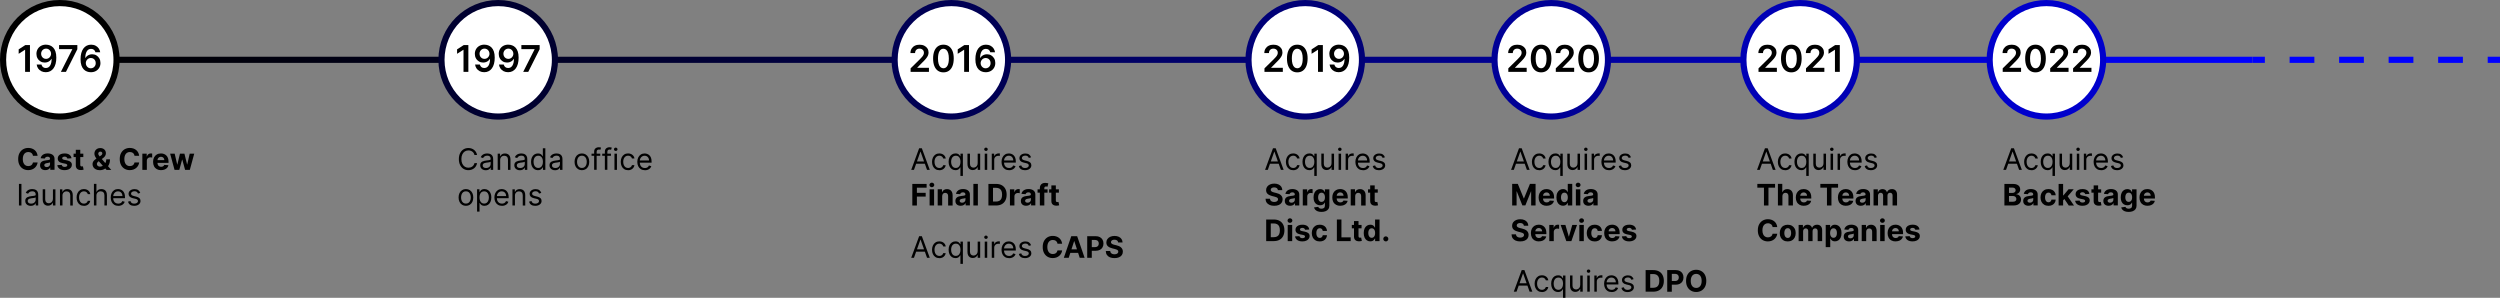 <?xml version="1.0" encoding="UTF-8"?>
<svg id="Layer_2" data-name="Layer 2" xmlns="http://www.w3.org/2000/svg" xmlns:xlink="http://www.w3.org/1999/xlink" viewBox="0 0 1220.95 145.43">
  <rect x="0" y="0" width="1220.95" height="145.43" fill="#808080" stroke="none"/>
  <defs>
    <style>
      .cls-1 {
        stroke-dasharray: 12.09 12.09;
      }

      .cls-1, .cls-2, .cls-3, .cls-4, .cls-5, .cls-6, .cls-7, .cls-8, .cls-9, .cls-10 {
        stroke-miterlimit: 10;
        stroke-width: 3px;
      }

      .cls-1, .cls-3 {
        stroke: blue;
      }

      .cls-1, .cls-3, .cls-9 {
        fill: none;
      }

      .cls-2 {
        stroke: #000;
      }

      .cls-2, .cls-4, .cls-5, .cls-6, .cls-7, .cls-8, .cls-10 {
        fill: #fff;
      }

      .cls-4 {
        stroke: #0000b5;
      }

      .cls-5 {
        stroke: #007;
      }

      .cls-6 {
        stroke: #000096;
      }

      .cls-7 {
        stroke: #000054;
      }

      .cls-8 {
        stroke: #00c;
      }

      .cls-9 {
        stroke: url(#linear-gradient);
      }

      .cls-10 {
        stroke: #000030;
      }
    </style>
    <linearGradient id="linear-gradient" x1="16.71" y1="29.21" x2="1100.11" y2="29.21" gradientUnits="userSpaceOnUse">
      <stop offset="0" stop-color="#000"/>
      <stop offset=".08" stop-color="#000009"/>
      <stop offset=".22" stop-color="#002"/>
      <stop offset=".4" stop-color="#00004c"/>
      <stop offset=".62" stop-color="#000086"/>
      <stop offset=".85" stop-color="#0000ce"/>
      <stop offset=".99" stop-color="blue"/>
    </linearGradient>
  </defs>
  <g id="Layer_1-2" data-name="Layer 1">
    <line class="cls-9" x1="16.71" y1="29.21" x2="1100.11" y2="29.21"/>
    <g>
      <line class="cls-3" x1="1100.11" y1="29.21" x2="1106.11" y2="29.21"/>
      <line class="cls-1" x1="1118.2" y1="29.21" x2="1208.91" y2="29.21"/>
      <line class="cls-3" x1="1214.95" y1="29.21" x2="1220.95" y2="29.21"/>
    </g>
    <g>
      <circle class="cls-2" cx="29.21" cy="29.21" r="27.71"/>
      <circle class="cls-10" cx="243.31" cy="29.21" r="27.71"/>
      <circle class="cls-7" cx="464.62" cy="29.21" r="27.71"/>
      <circle class="cls-5" cx="637.45" cy="29.21" r="27.71"/>
      <circle class="cls-6" cx="757.59" cy="29.21" r="27.71"/>
    </g>
    <g>
      <path d="M14.63,22v13.09h-2.37v-10.78h-.08l-3.06,1.96v-2.17l3.25-2.09h2.26Z"/>
      <path d="M22.5,21.82c.63,0,1.24.11,1.83.33.59.21,1.13.56,1.61,1.05.48.48.86,1.13,1.14,1.94s.42,1.81.42,3c0,1.12-.11,2.13-.35,3.01-.24.88-.58,1.63-1.03,2.24-.45.61-.99,1.07-1.62,1.39-.63.32-1.34.48-2.13.48s-1.56-.16-2.2-.49c-.64-.32-1.15-.77-1.54-1.33s-.63-1.21-.72-1.93h2.33c.12.52.36.93.73,1.24s.83.46,1.4.46c.91,0,1.61-.39,2.1-1.18.49-.79.74-1.88.74-3.29h-.09c-.21.38-.48.7-.81.97-.33.27-.71.48-1.13.62s-.86.22-1.33.22c-.77,0-1.46-.18-2.07-.55-.61-.37-1.1-.87-1.45-1.51-.36-.64-.54-1.37-.54-2.19,0-.85.2-1.62.59-2.3s.94-1.22,1.65-1.61c.71-.39,1.53-.59,2.48-.58ZM22.51,23.74c-.46,0-.87.11-1.24.33s-.66.53-.87.91c-.21.38-.32.81-.32,1.27,0,.46.11.89.32,1.27.21.38.49.68.85.9.36.22.77.33,1.24.33.35,0,.67-.07.97-.2.3-.13.56-.32.78-.55.22-.24.4-.51.52-.81.13-.3.19-.62.18-.96,0-.45-.11-.86-.32-1.24s-.5-.68-.86-.91c-.36-.23-.78-.34-1.25-.34Z"/>
      <path d="M29.74,35.09l5.57-11.02v-.09h-6.46v-1.98h8.92v2.03l-5.56,11.06h-2.46Z"/>
      <path d="M44.34,35.27c-.63,0-1.24-.11-1.83-.33-.6-.21-1.13-.57-1.61-1.05-.48-.49-.86-1.14-1.14-1.95s-.42-1.82-.42-3.02c0-1.12.12-2.12.36-3,.24-.88.58-1.62,1.03-2.23.45-.61.99-1.07,1.62-1.39s1.34-.48,2.13-.48,1.55.16,2.19.49c.64.32,1.15.77,1.54,1.33.39.56.63,1.19.73,1.89h-2.33c-.12-.5-.36-.9-.73-1.21-.37-.3-.83-.45-1.4-.45-.91,0-1.61.39-2.09,1.18-.49.79-.73,1.87-.74,3.25h.09c.21-.38.48-.7.81-.96s.71-.48,1.13-.62c.42-.15.86-.22,1.33-.22.77,0,1.46.18,2.07.55.61.37,1.1.87,1.45,1.51.36.64.53,1.38.53,2.2,0,.86-.19,1.63-.59,2.32-.4.68-.95,1.22-1.66,1.61-.71.39-1.53.59-2.47.58ZM44.33,33.36c.46,0,.88-.11,1.25-.34.37-.23.66-.53.87-.91.21-.38.32-.81.31-1.29,0-.47-.1-.89-.3-1.27-.21-.38-.49-.68-.85-.9-.36-.22-.78-.33-1.24-.33-.35,0-.67.07-.97.2s-.56.31-.78.55c-.22.23-.4.5-.52.8-.13.3-.19.63-.19.97,0,.46.11.88.32,1.26.21.38.5.69.86.92.37.23.78.35,1.25.35Z"/>
    </g>
    <g>
      <path d="M228.74,22v13.09h-2.37v-10.78h-.08l-3.06,1.96v-2.17l3.25-2.09h2.26Z"/>
      <path d="M236.61,21.82c.63,0,1.24.11,1.83.33.59.21,1.13.56,1.61,1.05.48.48.86,1.13,1.14,1.94s.42,1.81.42,3c0,1.12-.11,2.13-.35,3.01-.24.88-.58,1.63-1.03,2.24-.45.61-.99,1.07-1.62,1.39-.63.32-1.34.48-2.13.48s-1.56-.16-2.2-.49c-.64-.32-1.15-.77-1.54-1.33s-.63-1.21-.72-1.93h2.33c.12.52.36.93.73,1.24s.83.46,1.4.46c.91,0,1.61-.39,2.1-1.18.49-.79.74-1.88.74-3.29h-.09c-.21.38-.48.7-.81.97-.33.27-.71.48-1.13.62s-.86.22-1.33.22c-.77,0-1.46-.18-2.07-.55-.61-.37-1.1-.87-1.45-1.51-.36-.64-.54-1.37-.54-2.19,0-.85.2-1.62.59-2.3s.94-1.22,1.65-1.61c.71-.39,1.53-.59,2.48-.58ZM236.62,23.74c-.46,0-.87.11-1.24.33s-.66.53-.87.91c-.21.38-.32.81-.32,1.27,0,.46.11.89.32,1.27.21.38.49.68.85.9.36.22.77.33,1.24.33.35,0,.67-.07.97-.2.3-.13.56-.32.78-.55.22-.24.4-.51.52-.81.13-.3.19-.62.18-.96,0-.45-.11-.86-.32-1.24s-.5-.68-.86-.91c-.36-.23-.78-.34-1.25-.34Z"/>
      <path d="M248.28,21.82c.63,0,1.24.11,1.83.33.59.21,1.13.56,1.61,1.05.48.48.86,1.13,1.14,1.94s.42,1.81.42,3c0,1.12-.11,2.13-.35,3.01-.24.88-.58,1.63-1.03,2.24-.45.61-.99,1.07-1.62,1.39-.63.32-1.34.48-2.13.48s-1.56-.16-2.2-.49c-.64-.32-1.15-.77-1.54-1.33s-.63-1.21-.72-1.93h2.33c.12.52.36.93.73,1.24s.83.46,1.4.46c.91,0,1.61-.39,2.1-1.18.49-.79.74-1.88.74-3.29h-.09c-.21.38-.48.7-.81.97-.33.27-.71.48-1.13.62s-.86.22-1.33.22c-.77,0-1.46-.18-2.07-.55-.61-.37-1.1-.87-1.45-1.51-.36-.64-.54-1.37-.54-2.19,0-.85.2-1.62.59-2.3s.94-1.22,1.65-1.61c.71-.39,1.53-.59,2.48-.58ZM248.28,23.74c-.46,0-.87.11-1.24.33s-.66.53-.87.91c-.21.38-.32.81-.32,1.27,0,.46.11.89.32,1.27.21.38.49.68.85.9.36.22.77.33,1.24.33.35,0,.67-.07.97-.2.3-.13.56-.32.78-.55.22-.24.4-.51.52-.81.13-.3.19-.62.18-.96,0-.45-.11-.86-.32-1.24s-.5-.68-.86-.91c-.36-.23-.78-.34-1.25-.34Z"/>
      <path d="M255.52,35.09l5.57-11.02v-.09h-6.46v-1.98h8.92v2.03l-5.56,11.06h-2.46Z"/>
    </g>
    <g>
      <path d="M444.72,35.09v-1.71l4.54-4.46c.43-.44.8-.83,1.09-1.17.29-.34.51-.67.65-.99.15-.32.22-.66.22-1.02,0-.41-.09-.77-.28-1.06-.19-.3-.45-.52-.77-.69s-.7-.24-1.12-.24-.81.09-1.13.27-.57.43-.75.75c-.18.32-.27.71-.27,1.16h-2.26c0-.83.19-1.55.57-2.17.38-.61.9-1.09,1.57-1.43s1.43-.5,2.3-.5,1.65.16,2.31.49c.67.33,1.18.78,1.55,1.35s.55,1.22.55,1.96c0,.49-.09.97-.28,1.44-.19.47-.52,1-.99,1.57-.47.58-1.13,1.27-1.98,2.09l-2.26,2.29v.09h5.7v1.98h-8.97Z"/>
      <path d="M460.75,35.34c-1.05,0-1.95-.27-2.71-.8-.75-.54-1.33-1.31-1.73-2.32-.4-1.01-.6-2.23-.6-3.66,0-1.43.21-2.64.61-3.65.4-1,.98-1.77,1.73-2.3.75-.53,1.65-.79,2.7-.79s1.95.26,2.7.79c.75.53,1.33,1.29,1.74,2.3s.6,2.22.6,3.64-.2,2.65-.6,3.67c-.4,1.01-.98,1.78-1.73,2.32-.75.53-1.65.8-2.71.8ZM460.75,33.34c.82,0,1.46-.4,1.94-1.21.48-.81.71-2,.71-3.57,0-1.04-.11-1.91-.33-2.62-.22-.71-.52-1.24-.92-1.6-.4-.36-.86-.54-1.41-.54-.81,0-1.46.4-1.93,1.21s-.71,1.99-.72,3.55c0,1.04.1,1.92.32,2.63.21.71.52,1.25.92,1.61.4.36.87.54,1.41.54Z"/>
      <path d="M473.24,22v13.09h-2.37v-10.78h-.08l-3.06,1.96v-2.17l3.25-2.09h2.26Z"/>
      <path d="M481.36,35.27c-.63,0-1.24-.11-1.83-.33-.6-.21-1.13-.57-1.61-1.05-.48-.49-.86-1.14-1.14-1.95s-.42-1.82-.42-3.02c0-1.12.12-2.12.36-3,.24-.88.58-1.62,1.03-2.23.45-.61.99-1.07,1.62-1.39s1.34-.48,2.13-.48,1.55.16,2.19.49c.64.32,1.15.77,1.54,1.33.39.56.63,1.19.73,1.89h-2.33c-.12-.5-.36-.9-.73-1.21-.37-.3-.83-.45-1.4-.45-.91,0-1.61.39-2.09,1.18-.49.79-.73,1.87-.74,3.25h.09c.21-.38.48-.7.81-.96s.71-.48,1.13-.62c.42-.15.86-.22,1.33-.22.77,0,1.46.18,2.07.55.61.37,1.1.87,1.45,1.51.36.64.53,1.38.53,2.2,0,.86-.19,1.63-.59,2.32-.4.68-.95,1.22-1.66,1.61-.71.39-1.53.59-2.47.58ZM481.35,33.36c.46,0,.88-.11,1.25-.34.37-.23.66-.53.87-.91.21-.38.32-.81.31-1.29,0-.47-.1-.89-.3-1.27-.21-.38-.49-.68-.85-.9-.36-.22-.78-.33-1.24-.33-.35,0-.67.07-.97.2s-.56.31-.78.55c-.22.23-.4.5-.52.8-.13.3-.19.63-.19.97,0,.46.11.88.32,1.26.21.38.5.69.86.92.37.23.78.35,1.25.35Z"/>
    </g>
    <g>
      <path d="M617.54,35.09v-1.71l4.54-4.46c.44-.44.8-.83,1.09-1.17.29-.34.51-.67.65-.99.15-.32.22-.66.22-1.02,0-.41-.09-.77-.28-1.06-.19-.3-.45-.52-.77-.69s-.7-.24-1.12-.24-.81.09-1.13.27c-.32.18-.57.43-.75.75-.18.32-.26.71-.26,1.16h-2.26c0-.83.19-1.55.57-2.17.38-.61.9-1.09,1.57-1.43.67-.34,1.43-.5,2.3-.5s1.65.16,2.31.49c.67.33,1.18.78,1.55,1.35.37.57.55,1.22.55,1.96,0,.49-.09.97-.28,1.44-.19.47-.52,1-.99,1.57s-1.13,1.27-1.98,2.09l-2.26,2.29v.09h5.7v1.98h-8.97Z"/>
      <path d="M633.57,35.34c-1.05,0-1.96-.27-2.71-.8s-1.33-1.31-1.73-2.32-.6-2.23-.6-3.66c0-1.43.21-2.64.61-3.65.4-1,.98-1.77,1.73-2.3.75-.53,1.65-.79,2.7-.79s1.95.26,2.7.79c.75.53,1.33,1.29,1.74,2.3s.6,2.22.6,3.64-.2,2.65-.6,3.67c-.4,1.01-.98,1.78-1.73,2.32-.75.53-1.65.8-2.71.8ZM633.57,33.34c.82,0,1.46-.4,1.94-1.21.48-.81.71-2,.71-3.57,0-1.04-.11-1.91-.33-2.62-.22-.71-.52-1.24-.92-1.6-.4-.36-.87-.54-1.41-.54-.81,0-1.46.4-1.93,1.21-.47.81-.71,1.99-.72,3.55,0,1.04.1,1.92.32,2.63.21.71.52,1.25.92,1.61.4.36.87.54,1.41.54Z"/>
      <path d="M646.06,22v13.09h-2.37v-10.78h-.08l-3.06,1.96v-2.17l3.25-2.09h2.26Z"/>
      <path d="M653.93,21.82c.63,0,1.24.11,1.83.33s1.13.56,1.61,1.05c.48.48.86,1.13,1.14,1.94s.42,1.81.42,3c0,1.12-.11,2.13-.35,3.01-.24.88-.58,1.63-1.03,2.24s-.99,1.07-1.62,1.39c-.63.32-1.34.48-2.13.48s-1.56-.16-2.2-.49-1.15-.77-1.54-1.33-.63-1.21-.72-1.93h2.33c.12.52.36.93.73,1.24s.83.46,1.4.46c.91,0,1.61-.39,2.1-1.18.49-.79.74-1.88.74-3.29h-.09c-.21.38-.48.7-.81.97-.33.27-.71.48-1.13.62s-.86.22-1.33.22c-.77,0-1.46-.18-2.07-.55-.61-.37-1.1-.87-1.45-1.51-.36-.64-.54-1.37-.54-2.19,0-.85.2-1.62.59-2.3s.95-1.22,1.65-1.61c.71-.39,1.53-.59,2.48-.58ZM653.94,23.74c-.46,0-.88.11-1.24.33s-.66.53-.87.91c-.21.38-.32.81-.32,1.27,0,.46.11.89.32,1.27.21.38.49.68.85.9.36.22.77.33,1.24.33.35,0,.67-.07.96-.2.3-.13.56-.32.78-.55.22-.24.4-.51.52-.81.13-.3.19-.62.18-.96,0-.45-.11-.86-.32-1.24s-.5-.68-.86-.91c-.37-.23-.78-.34-1.25-.34Z"/>
    </g>
    <g>
      <path d="M736.63,35.09v-1.71l4.54-4.46c.43-.44.8-.83,1.09-1.17s.51-.67.65-.99c.14-.32.22-.66.22-1.02,0-.41-.09-.77-.28-1.06-.19-.3-.45-.52-.77-.69s-.7-.24-1.12-.24-.81.09-1.13.27c-.32.18-.57.43-.75.75-.18.32-.26.71-.26,1.16h-2.26c0-.83.19-1.55.57-2.17.38-.61.9-1.09,1.57-1.43s1.43-.5,2.3-.5,1.65.16,2.31.49,1.18.78,1.55,1.35c.37.57.55,1.22.55,1.96,0,.49-.09.97-.28,1.44-.19.47-.52,1-.99,1.57s-1.13,1.27-1.98,2.09l-2.26,2.29v.09h5.7v1.98h-8.97Z"/>
      <path d="M752.65,35.34c-1.05,0-1.96-.27-2.71-.8s-1.33-1.31-1.73-2.32-.6-2.23-.6-3.66c0-1.43.21-2.64.61-3.65.4-1,.98-1.77,1.73-2.3.75-.53,1.65-.79,2.7-.79s1.95.26,2.7.79c.75.53,1.33,1.29,1.74,2.3.4,1.01.6,2.22.6,3.64s-.2,2.65-.6,3.67c-.4,1.01-.98,1.78-1.73,2.32-.75.53-1.65.8-2.71.8ZM752.65,33.34c.82,0,1.46-.4,1.94-1.21.48-.81.71-2,.71-3.57,0-1.04-.11-1.91-.33-2.62-.22-.71-.52-1.24-.92-1.6-.4-.36-.87-.54-1.41-.54-.81,0-1.46.4-1.93,1.21-.47.81-.71,1.99-.72,3.55,0,1.04.1,1.92.32,2.63.21.71.52,1.25.92,1.61.4.36.87.54,1.41.54Z"/>
      <path d="M759.82,35.09v-1.71l4.54-4.46c.43-.44.8-.83,1.09-1.17s.51-.67.65-.99c.14-.32.22-.66.22-1.02,0-.41-.09-.77-.28-1.06-.19-.3-.45-.52-.77-.69s-.7-.24-1.12-.24-.81.09-1.13.27c-.32.18-.57.43-.75.75-.18.32-.26.71-.26,1.16h-2.26c0-.83.19-1.55.57-2.17.38-.61.9-1.09,1.57-1.43s1.43-.5,2.3-.5,1.65.16,2.31.49,1.18.78,1.55,1.35c.37.57.55,1.22.55,1.96,0,.49-.09.97-.28,1.44-.19.47-.52,1-.99,1.57s-1.13,1.27-1.98,2.09l-2.26,2.29v.09h5.7v1.98h-8.97Z"/>
      <path d="M775.84,35.34c-1.05,0-1.95-.27-2.71-.8-.75-.54-1.33-1.31-1.73-2.32-.4-1.01-.6-2.23-.6-3.66,0-1.43.21-2.64.61-3.65.4-1,.98-1.77,1.73-2.3.75-.53,1.65-.79,2.7-.79s1.95.26,2.7.79c.75.53,1.33,1.29,1.74,2.3.4,1.01.6,2.22.6,3.64s-.2,2.65-.6,3.67c-.4,1.01-.98,1.78-1.73,2.32-.75.53-1.65.8-2.71.8ZM775.84,33.34c.82,0,1.46-.4,1.94-1.21.47-.81.71-2,.71-3.57,0-1.04-.11-1.91-.33-2.62-.22-.71-.52-1.24-.92-1.6-.4-.36-.86-.54-1.41-.54-.81,0-1.46.4-1.93,1.21-.47.81-.71,1.99-.72,3.55,0,1.04.1,1.92.32,2.63.21.71.52,1.25.92,1.61.4.36.87.54,1.41.54Z"/>
    </g>
    <g>
      <path d="M18.36,76.1h-2.26c-.04-.29-.13-.55-.25-.78-.13-.23-.29-.42-.49-.58s-.43-.29-.69-.37c-.26-.08-.54-.13-.84-.13-.55,0-1.02.13-1.43.4-.4.27-.72.66-.94,1.17-.22.51-.33,1.13-.33,1.87s.11,1.38.34,1.89c.22.51.54.9.94,1.16.4.26.87.39,1.41.39.3,0,.58-.04.83-.12.26-.08.48-.19.68-.35.2-.15.36-.34.5-.56.13-.22.22-.47.28-.75h2.26c-.06.5-.2.96-.44,1.41-.23.45-.54.85-.93,1.2s-.85.63-1.39.83c-.54.2-1.14.31-1.82.31-.94,0-1.78-.21-2.52-.64s-1.32-1.04-1.75-1.85c-.43-.81-.64-1.78-.64-2.93s.22-2.13.65-2.93,1.02-1.42,1.76-1.85c.74-.42,1.58-.64,2.5-.64.61,0,1.18.09,1.7.26s.99.42,1.39.75c.4.33.74.73.99,1.2.26.47.42,1.02.49,1.63Z"/>
      <path d="M22.18,83.1c-.5,0-.95-.09-1.35-.26-.4-.18-.71-.44-.93-.79-.23-.35-.34-.78-.34-1.31,0-.44.08-.81.24-1.11.16-.3.38-.54.66-.72.28-.18.59-.32.95-.41.35-.09.73-.16,1.12-.2.46-.05.83-.09,1.11-.14.28-.04.49-.11.61-.19s.19-.21.19-.38v-.03c0-.33-.1-.58-.31-.76-.2-.18-.49-.27-.87-.27-.4,0-.71.09-.94.26-.23.17-.39.39-.46.65l-2.03-.17c.1-.48.31-.9.61-1.25.3-.35.69-.62,1.17-.81.48-.19,1.03-.29,1.67-.29.44,0,.86.05,1.26.15.4.1.76.26,1.08.48.31.22.56.49.74.83.18.34.27.74.27,1.21v5.33h-2.08v-1.1h-.06c-.13.25-.3.46-.51.65-.21.19-.47.33-.77.44-.3.11-.64.16-1.03.16ZM22.8,81.59c.32,0,.61-.06.85-.19s.44-.3.58-.52c.14-.22.21-.47.21-.75v-.84c-.07.04-.16.08-.28.12s-.25.07-.4.1c-.15.03-.3.05-.44.08-.15.02-.28.04-.4.06-.26.04-.48.1-.67.18-.19.08-.34.19-.45.33-.11.14-.16.31-.16.52,0,.3.11.53.33.68s.5.23.83.23Z"/>
      <path d="M34.92,77.3l-2.01.12c-.03-.17-.11-.33-.22-.47-.11-.14-.26-.25-.45-.33-.18-.08-.4-.13-.66-.13-.34,0-.63.07-.86.21s-.35.33-.35.57c0,.19.08.35.23.48.15.13.41.24.78.31l1.43.29c.77.16,1.34.41,1.72.76.38.35.57.81.57,1.38,0,.52-.15.97-.46,1.37-.3.39-.72.7-1.25.91-.53.22-1.13.33-1.82.33-1.05,0-1.88-.22-2.5-.66s-.98-1.03-1.09-1.79l2.16-.11c.07.32.22.56.47.73.25.17.57.25.96.25s.69-.08.93-.22c.23-.15.35-.34.36-.58,0-.2-.09-.36-.25-.49-.16-.13-.42-.23-.76-.3l-1.37-.27c-.77-.15-1.35-.42-1.72-.8-.38-.38-.56-.87-.56-1.46,0-.51.14-.95.41-1.31s.67-.65,1.17-.85,1.09-.3,1.77-.3c1,0,1.79.21,2.36.63.58.42.91,1,1.01,1.73Z"/>
      <path d="M40.69,75.05v1.65h-4.76v-1.65h4.76ZM37.01,73.15h2.19v7.37c0,.2.03.36.09.47.06.11.15.19.26.23s.24.07.39.07c.1,0,.21,0,.31-.03.1-.02.18-.03.24-.04l.35,1.63c-.11.03-.26.08-.46.12-.2.05-.44.07-.73.08-.53.02-.99-.05-1.39-.21s-.7-.41-.92-.75-.33-.77-.32-1.29v-7.66Z"/>
      <path d="M48.71,83.11c-.73,0-1.36-.13-1.88-.39-.53-.26-.93-.62-1.22-1.06s-.42-.95-.42-1.5c0-.41.08-.78.25-1.1.16-.32.39-.61.69-.88.29-.27.64-.54,1.03-.81l2.04-1.34c.26-.17.46-.35.58-.53.12-.19.19-.39.19-.61s-.08-.4-.25-.58-.41-.27-.72-.26c-.21,0-.38.05-.54.14-.15.09-.27.21-.35.35-.08.15-.13.31-.13.49,0,.22.06.44.19.67.12.23.29.47.49.72.21.25.43.52.67.82l5,5.74h-2.29l-4.17-4.64c-.27-.31-.55-.64-.82-.98s-.5-.71-.68-1.09c-.18-.39-.27-.81-.27-1.26,0-.51.12-.97.36-1.38.24-.41.57-.73,1.01-.97s.94-.36,1.51-.36,1.05.11,1.46.34.73.53.95.91c.22.38.33.79.33,1.24,0,.5-.12.95-.37,1.35-.25.4-.59.76-1.03,1.08l-2.15,1.55c-.29.21-.51.43-.65.65s-.21.43-.21.64c0,.25.06.48.19.67.12.2.3.36.52.47.23.11.49.17.8.17.37,0,.74-.08,1.1-.25s.69-.41.99-.73c.3-.31.53-.69.71-1.12.18-.43.27-.91.27-1.44h1.82c0,.65-.07,1.23-.21,1.74s-.34.97-.59,1.35-.54.7-.86.94c-.1.07-.2.13-.3.19s-.2.12-.3.19c-.39.32-.83.54-1.31.68-.48.14-.96.21-1.43.21Z"/>
      <path d="M67.96,76.1h-2.26c-.04-.29-.13-.55-.25-.78-.13-.23-.29-.42-.49-.58s-.43-.29-.69-.37c-.26-.08-.54-.13-.84-.13-.55,0-1.02.13-1.43.4-.4.27-.72.66-.94,1.17-.22.51-.33,1.13-.33,1.87s.11,1.38.34,1.89c.22.51.54.9.94,1.16.4.26.87.39,1.41.39.3,0,.58-.04.83-.12.26-.08.48-.19.68-.35.2-.15.36-.34.5-.56.13-.22.22-.47.28-.75h2.26c-.06.5-.2.96-.44,1.41-.23.45-.54.85-.93,1.2s-.85.63-1.39.83c-.54.2-1.14.31-1.82.31-.94,0-1.78-.21-2.52-.64s-1.32-1.04-1.75-1.85c-.43-.81-.64-1.78-.64-2.93s.22-2.13.65-2.93,1.02-1.42,1.76-1.85c.74-.42,1.58-.64,2.5-.64.61,0,1.18.09,1.7.26s.99.42,1.39.75c.4.33.74.73.99,1.2.26.47.42,1.02.49,1.63Z"/>
      <path d="M69.52,82.95v-7.91h2.13v1.38h.08c.14-.49.39-.86.73-1.11s.73-.38,1.17-.38c.11,0,.23,0,.36.02.13.01.24.03.33.06v1.95c-.1-.03-.25-.06-.43-.08-.18-.02-.35-.04-.5-.04-.32,0-.61.07-.86.21-.25.14-.45.33-.6.58s-.22.53-.22.85v4.47h-2.19Z"/>
      <path d="M78.68,83.11c-.81,0-1.51-.17-2.1-.5-.58-.33-1.04-.8-1.35-1.41s-.47-1.33-.47-2.17.16-1.53.47-2.14c.32-.61.76-1.09,1.34-1.44.57-.34,1.25-.51,2.03-.51.52,0,1.01.08,1.46.25.45.17.85.42,1.18.75.34.33.6.75.79,1.25s.28,1.09.28,1.76v.6h-6.68v-1.36h4.61c0-.32-.07-.6-.21-.84-.14-.24-.33-.43-.57-.57-.24-.14-.52-.21-.84-.21s-.63.08-.88.23c-.26.15-.46.36-.6.61s-.22.54-.22.85v1.29c0,.39.07.73.22,1.01.15.28.35.5.62.66.27.16.59.23.95.23.24,0,.47-.03.67-.1.2-.07.38-.17.52-.31.14-.14.25-.31.33-.5l2.03.13c-.1.49-.31.91-.63,1.27-.32.36-.73.64-1.23.84-.5.2-1.08.3-1.73.3Z"/>
      <path d="M85.24,82.95l-2.15-7.91h2.22l1.23,5.31h.07l1.28-5.31h2.18l1.3,5.28h.07l1.21-5.28h2.21l-2.15,7.91h-2.32l-1.36-4.97h-.1l-1.36,4.97h-2.32Z"/>
      <path d="M10.47,89.81v10.55h-1.22v-10.55h1.22Z"/>
      <path d="M15.02,100.54c-.5,0-.96-.1-1.36-.29-.41-.19-.73-.47-.97-.83s-.36-.8-.36-1.32c0-.45.09-.82.27-1.1.18-.28.42-.51.72-.67.3-.16.63-.28.99-.36.36-.08.73-.14,1.09-.19.48-.06.87-.11,1.17-.14.3-.03.52-.09.66-.17.14-.08.21-.22.21-.41v-.04c0-.51-.14-.9-.41-1.18-.28-.28-.69-.42-1.25-.42s-1.04.13-1.36.38-.56.53-.69.81l-1.15-.41c.21-.48.48-.86.83-1.13.35-.27.72-.46,1.13-.57.41-.11.81-.16,1.21-.16.25,0,.55.03.88.09.33.06.65.18.96.37.31.18.57.46.77.84.21.37.31.88.31,1.5v5.21h-1.21v-1.07h-.06c-.08.17-.22.36-.41.55-.19.2-.45.36-.77.5-.32.14-.71.21-1.17.21ZM15.2,99.45c.48,0,.89-.09,1.22-.28.33-.19.58-.43.75-.73s.25-.61.25-.94v-1.11c-.05.06-.16.12-.34.17s-.37.09-.6.13c-.23.04-.44.07-.65.09-.21.03-.38.05-.51.06-.32.04-.61.11-.88.2-.27.09-.49.23-.66.41-.17.18-.25.42-.25.73,0,.42.16.74.47.96.31.21.71.32,1.2.32Z"/>
      <path d="M25.85,97.12v-4.67h1.22v7.91h-1.22v-1.34h-.08c-.19.4-.47.74-.87,1.02-.39.28-.89.42-1.48.42-.49,0-.93-.11-1.32-.33-.38-.22-.69-.55-.91-.99s-.33-1-.33-1.67v-5.03h1.22v4.94c0,.58.16,1.04.49,1.38.32.34.74.51,1.24.51.3,0,.61-.08.92-.23.31-.15.58-.39.79-.71.21-.32.32-.73.32-1.22Z"/>
      <path d="M30.51,95.6v4.76h-1.22v-7.91h1.17v1.24h.1c.19-.4.47-.72.84-.97.38-.25.86-.37,1.46-.37.54,0,1,.11,1.41.33.4.22.71.55.94.99.22.44.33,1,.33,1.67v5.03h-1.22v-4.94c0-.62-.16-1.11-.48-1.46-.32-.35-.77-.52-1.33-.52-.39,0-.73.08-1.04.25-.3.17-.54.41-.72.74-.17.32-.26.71-.26,1.17Z"/>
      <path d="M40.99,100.52c-.74,0-1.38-.17-1.92-.52-.54-.35-.95-.83-1.24-1.45-.29-.61-.43-1.32-.43-2.11s.15-1.51.45-2.13.71-1.1,1.25-1.45c.53-.35,1.16-.52,1.87-.52.56,0,1.06.1,1.5.31s.81.49,1.1.87c.29.37.46.8.53,1.3h-1.22c-.09-.36-.3-.68-.62-.96-.32-.28-.74-.42-1.28-.42-.47,0-.89.12-1.24.37-.35.25-.63.59-.83,1.04-.2.44-.3.97-.3,1.56s.1,1.14.29,1.6.47.8.82,1.06c.36.25.77.38,1.25.38.32,0,.6-.06.86-.17.26-.11.48-.27.65-.47.18-.21.31-.45.38-.74h1.22c-.07.47-.24.89-.51,1.26-.27.37-.62.67-1.07.89-.44.22-.95.33-1.54.33Z"/>
      <path d="M47.09,95.6v4.76h-1.22v-10.55h1.22v3.87h.1c.19-.41.46-.73.84-.98s.87-.36,1.49-.36c.54,0,1.01.11,1.42.32.4.21.72.54.94.98s.34,1,.34,1.68v5.03h-1.22v-4.94c0-.63-.16-1.12-.49-1.46-.32-.34-.77-.52-1.35-.52-.4,0-.75.08-1.07.25-.31.17-.56.41-.74.74-.18.32-.27.71-.27,1.17Z"/>
      <path d="M57.76,100.52c-.76,0-1.42-.17-1.97-.51-.55-.34-.97-.81-1.27-1.42s-.45-1.32-.45-2.13.15-1.53.45-2.15c.3-.62.71-1.1,1.25-1.45.53-.35,1.16-.52,1.87-.52.41,0,.82.07,1.22.21.4.14.77.36,1.1.67.33.31.59.71.79,1.22s.29,1.13.29,1.86v.51h-6.1v-1.05h4.86c0-.45-.09-.84-.27-1.19-.18-.35-.43-.63-.75-.83-.32-.2-.71-.3-1.15-.3-.48,0-.9.12-1.25.36-.35.24-.62.55-.81.93-.19.38-.28.79-.28,1.23v.7c0,.6.1,1.1.31,1.52.21.41.5.73.87.94s.8.32,1.29.32c.32,0,.61-.05.87-.14s.48-.23.67-.41.33-.41.44-.69l1.17.33c-.12.4-.33.75-.62,1.05-.29.3-.65.53-1.08.7-.43.17-.91.25-1.45.25Z"/>
      <path d="M68.49,94.22l-1.09.31c-.07-.18-.17-.36-.3-.53-.13-.17-.31-.32-.54-.43s-.52-.17-.87-.17c-.48,0-.89.11-1.21.33-.32.22-.48.5-.48.84,0,.3.11.54.33.72.22.17.56.32,1.03.44l1.17.29c.71.17,1.23.43,1.58.79.35.35.52.8.52,1.36,0,.45-.13.86-.39,1.21-.26.36-.62.64-1.08.84-.46.21-1,.31-1.62.31-.81,0-1.47-.17-2-.52-.53-.35-.86-.86-1-1.54l1.15-.29c.11.43.32.75.63.96s.71.32,1.21.32c.57,0,1.02-.12,1.35-.36.33-.24.5-.53.5-.87,0-.27-.1-.5-.29-.69-.19-.19-.49-.33-.89-.42l-1.32-.31c-.72-.17-1.26-.44-1.59-.8-.34-.36-.51-.82-.51-1.36,0-.45.13-.84.38-1.18.25-.34.6-.61,1.04-.81.44-.2.93-.29,1.49-.29.78,0,1.4.17,1.85.52.45.34.77.8.96,1.36Z"/>
    </g>
    <g>
      <path d="M232.99,75.7h-1.28c-.08-.37-.21-.69-.39-.97s-.41-.51-.68-.7-.56-.33-.88-.43c-.32-.1-.66-.14-1.01-.14-.64,0-1.22.16-1.73.48s-.93.8-1.23,1.43c-.3.63-.46,1.4-.46,2.31s.15,1.68.46,2.31c.3.63.71,1.1,1.23,1.43s1.09.48,1.73.48c.35,0,.69-.05,1.01-.14.32-.1.62-.24.88-.43s.49-.43.68-.71c.19-.28.32-.6.39-.96h1.28c-.1.54-.27,1.02-.52,1.45-.25.43-.57.79-.95,1.08s-.8.52-1.27.68c-.47.15-.97.23-1.5.23-.9,0-1.7-.22-2.4-.66-.7-.44-1.25-1.06-1.65-1.87-.4-.81-.6-1.77-.6-2.88s.2-2.07.6-2.88c.4-.81.95-1.43,1.65-1.87.7-.44,1.5-.66,2.4-.66.53,0,1.03.08,1.5.23.47.16.89.38,1.27.68s.69.66.95,1.08c.25.42.43.91.52,1.45Z"/>
      <path d="M237.21,83.14c-.5,0-.96-.09-1.36-.29-.41-.19-.73-.47-.97-.83-.24-.36-.36-.8-.36-1.32,0-.45.09-.82.27-1.1.18-.28.42-.5.72-.67.3-.16.63-.28.99-.36.36-.08.73-.15,1.09-.19.48-.06.87-.11,1.17-.14.3-.03.52-.09.66-.17.14-.08.21-.22.21-.41v-.04c0-.51-.14-.9-.41-1.18s-.69-.42-1.25-.42-1.04.13-1.36.38-.56.53-.69.81l-1.15-.41c.21-.48.48-.86.83-1.12.35-.27.72-.46,1.13-.57s.81-.16,1.21-.16c.25,0,.55.03.88.09.33.06.65.18.96.37.31.19.57.47.77.84.21.37.31.88.31,1.5v5.21h-1.21v-1.07h-.06c-.08.17-.22.35-.41.55-.19.2-.45.36-.77.5-.32.14-.71.21-1.17.21ZM237.4,82.05c.48,0,.89-.09,1.22-.28.33-.19.58-.43.75-.73.17-.3.25-.61.25-.94v-1.11c-.05.06-.16.12-.34.17s-.37.09-.6.13c-.23.04-.44.07-.65.09-.21.03-.38.05-.51.06-.32.04-.61.11-.88.2-.27.09-.49.23-.66.41-.17.18-.25.42-.25.73,0,.42.16.74.47.96.31.21.71.32,1.2.32Z"/>
      <path d="M244.28,78.2v4.76h-1.22v-7.91h1.17v1.24h.1c.19-.4.47-.73.84-.97.38-.25.86-.37,1.46-.37.54,0,1,.11,1.41.33.4.22.71.55.94.99s.33,1,.33,1.67v5.03h-1.22v-4.94c0-.62-.16-1.11-.48-1.45s-.77-.52-1.33-.52c-.39,0-.73.08-1.04.25-.3.17-.54.41-.72.74-.17.32-.26.71-.26,1.17Z"/>
      <path d="M253.87,83.14c-.5,0-.96-.09-1.36-.29-.41-.19-.73-.47-.97-.83-.24-.36-.36-.8-.36-1.32,0-.45.09-.82.27-1.1.18-.28.42-.5.72-.67.3-.16.63-.28.99-.36.36-.08.73-.15,1.09-.19.48-.06.87-.11,1.17-.14.3-.03.52-.09.66-.17.14-.08.21-.22.21-.41v-.04c0-.51-.14-.9-.41-1.18s-.69-.42-1.25-.42-1.04.13-1.36.38-.56.53-.69.81l-1.15-.41c.21-.48.48-.86.83-1.12.35-.27.72-.46,1.13-.57s.81-.16,1.21-.16c.25,0,.55.03.88.09.33.06.65.18.96.37.31.19.57.47.77.84.21.37.31.88.31,1.5v5.21h-1.21v-1.07h-.06c-.08.17-.22.35-.41.55-.19.2-.45.36-.77.5-.32.14-.71.21-1.17.21ZM254.06,82.05c.48,0,.89-.09,1.22-.28.33-.19.58-.43.75-.73.17-.3.25-.61.25-.94v-1.11c-.05.06-.16.12-.34.17s-.37.09-.6.13c-.23.04-.44.07-.65.09-.21.03-.38.05-.51.06-.32.04-.61.11-.88.2-.27.09-.49.23-.66.41-.17.18-.25.42-.25.73,0,.42.16.74.47.96.31.21.71.32,1.2.32Z"/>
      <path d="M262.71,83.12c-.66,0-1.24-.17-1.75-.5-.5-.33-.9-.81-1.18-1.42-.29-.61-.43-1.34-.43-2.18s.14-1.55.43-2.16c.28-.61.68-1.08,1.19-1.42.51-.33,1.09-.5,1.76-.5.52,0,.92.08,1.22.25s.53.36.69.58c.16.21.28.39.37.53h.1v-3.89h1.22v10.54h-1.17v-1.21h-.14c-.09.14-.22.33-.38.54-.16.22-.4.41-.71.58-.31.17-.71.25-1.22.25ZM262.88,82.03c.49,0,.9-.13,1.24-.38.34-.25.59-.61.77-1.07.17-.46.26-.98.26-1.58s-.09-1.11-.26-1.55c-.17-.44-.43-.79-.76-1.04s-.75-.37-1.25-.37-.94.13-1.28.39c-.34.26-.6.62-.77,1.07-.17.45-.25.95-.25,1.51s.09,1.07.26,1.53c.17.46.43.82.77,1.09.34.27.77.4,1.27.4Z"/>
      <path d="M271.05,83.14c-.5,0-.96-.09-1.36-.29-.41-.19-.73-.47-.97-.83-.24-.36-.36-.8-.36-1.32,0-.45.09-.82.27-1.1.18-.28.42-.5.72-.67.3-.16.63-.28.99-.36.36-.08.73-.15,1.09-.19.48-.06.87-.11,1.17-.14.3-.03.52-.09.66-.17.14-.08.21-.22.21-.41v-.04c0-.51-.14-.9-.41-1.18s-.69-.42-1.25-.42-1.04.13-1.36.38-.56.53-.69.81l-1.15-.41c.21-.48.48-.86.83-1.12.35-.27.72-.46,1.13-.57s.81-.16,1.21-.16c.25,0,.55.03.88.09.33.06.65.18.96.37.31.19.57.47.77.84.21.37.31.88.31,1.5v5.21h-1.21v-1.07h-.06c-.08.17-.22.35-.41.55-.19.2-.45.36-.77.5-.32.14-.71.21-1.17.21ZM271.24,82.05c.48,0,.89-.09,1.22-.28.33-.19.58-.43.75-.73.17-.3.25-.61.25-.94v-1.11c-.05.06-.16.12-.34.17s-.37.09-.6.13c-.23.04-.44.07-.65.09-.21.03-.38.05-.51.06-.32.04-.61.11-.88.2-.27.09-.49.23-.66.41-.17.18-.25.42-.25.73,0,.42.16.74.47.96.31.21.71.32,1.2.32Z"/>
      <path d="M284.19,83.12c-.71,0-1.34-.17-1.88-.51-.54-.34-.96-.82-1.26-1.43-.3-.61-.45-1.32-.45-2.14s.15-1.54.45-2.16.72-1.09,1.26-1.43c.54-.34,1.16-.51,1.88-.51s1.34.17,1.88.51.96.82,1.26,1.43.45,1.33.45,2.16-.15,1.53-.45,2.14c-.3.61-.72,1.09-1.26,1.43s-1.16.51-1.88.51ZM284.19,82.03c.54,0,.99-.14,1.34-.42s.61-.64.78-1.1c.17-.45.25-.94.25-1.47s-.08-1.02-.25-1.48c-.17-.46-.43-.83-.78-1.11s-.8-.42-1.34-.42-.99.14-1.34.42-.61.65-.78,1.11c-.17.46-.25.95-.25,1.48s.08,1.02.25,1.47c.17.45.43.82.78,1.1s.8.42,1.34.42Z"/>
      <path d="M293.15,75.05v1.03h-4.26v-1.03h4.26ZM290.17,82.95v-9c0-.45.11-.83.32-1.13.21-.3.49-.53.83-.68.34-.15.7-.23,1.08-.23.3,0,.54.02.73.07.19.05.33.09.42.13l-.35,1.05c-.06-.02-.15-.05-.25-.08-.11-.03-.25-.05-.42-.05-.4,0-.69.1-.87.3-.18.2-.27.5-.27.89v8.71h-1.21Z"/>
      <path d="M298.38,75.05v1.03h-4.26v-1.03h4.26ZM295.4,82.95v-9c0-.45.11-.83.32-1.13.21-.3.49-.53.83-.68.34-.15.7-.23,1.08-.23.3,0,.54.02.73.07.19.05.33.09.42.13l-.35,1.05c-.06-.02-.15-.05-.25-.08-.11-.03-.25-.05-.42-.05-.4,0-.69.1-.87.3-.18.2-.27.5-.27.89v8.71h-1.21Z"/>
      <path d="M300.71,73.73c-.24,0-.44-.08-.61-.24s-.25-.36-.25-.58.08-.42.25-.58.37-.24.61-.24.44.08.61.24.25.36.25.58-.08.42-.25.58-.37.24-.61.24ZM300.09,82.95v-7.91h1.22v7.91h-1.22Z"/>
      <path d="M306.75,83.12c-.74,0-1.38-.17-1.92-.53-.54-.35-.95-.83-1.24-1.45-.29-.62-.43-1.32-.43-2.11s.15-1.51.45-2.13.71-1.1,1.25-1.45c.53-.35,1.16-.52,1.87-.52.56,0,1.06.1,1.5.31s.81.49,1.1.87c.29.37.46.8.53,1.3h-1.22c-.09-.36-.3-.68-.62-.96-.32-.28-.74-.42-1.28-.42-.47,0-.89.12-1.24.37-.35.25-.63.59-.83,1.04-.2.44-.3.96-.3,1.56s.1,1.14.29,1.6.47.81.82,1.06c.36.25.77.38,1.25.38.32,0,.6-.05.86-.17.26-.11.48-.27.65-.47.18-.21.31-.45.38-.74h1.22c-.07.47-.24.89-.51,1.26-.27.37-.62.67-1.07.89s-.95.33-1.54.33Z"/>
      <path d="M314.94,83.12c-.76,0-1.42-.17-1.97-.51-.55-.34-.97-.81-1.27-1.42s-.45-1.32-.45-2.13.15-1.52.45-2.14c.3-.62.71-1.1,1.25-1.45.53-.35,1.16-.52,1.87-.52.41,0,.82.07,1.22.21.4.14.77.36,1.1.67.33.31.59.71.79,1.22.2.5.29,1.13.29,1.86v.52h-6.1v-1.05h4.86c0-.45-.09-.84-.27-1.19-.18-.35-.43-.63-.75-.83-.32-.2-.71-.3-1.15-.3-.48,0-.9.12-1.25.36-.35.24-.62.55-.81.93-.19.38-.28.79-.28,1.23v.7c0,.6.1,1.1.31,1.52.21.41.5.73.87.94.37.21.8.32,1.29.32.32,0,.61-.04.87-.14.26-.09.48-.23.67-.41s.33-.41.44-.69l1.17.33c-.12.4-.33.75-.62,1.05-.29.3-.65.53-1.08.7-.43.17-.91.25-1.45.25Z"/>
      <path d="M227.55,100.52c-.71,0-1.34-.17-1.88-.51-.54-.34-.96-.81-1.26-1.43s-.45-1.33-.45-2.14.15-1.54.45-2.16.72-1.09,1.26-1.43c.54-.34,1.16-.51,1.88-.51s1.34.17,1.88.51.96.82,1.26,1.43.45,1.33.45,2.16-.15,1.53-.45,2.14-.72,1.09-1.26,1.43-1.16.51-1.88.51ZM227.55,99.43c.54,0,.99-.14,1.34-.42.35-.28.61-.64.78-1.1.17-.45.25-.94.25-1.47s-.08-1.02-.25-1.48c-.17-.46-.43-.83-.78-1.11-.35-.28-.8-.42-1.34-.42s-.99.14-1.34.42c-.35.28-.61.65-.78,1.11-.17.46-.25.95-.25,1.48s.08,1.02.25,1.47c.17.45.43.82.78,1.1.35.28.8.42,1.34.42Z"/>
      <path d="M232.99,103.32v-10.88h1.17v1.26h.14c.09-.14.21-.31.37-.53s.39-.41.69-.58.71-.25,1.22-.25c.67,0,1.25.17,1.76.5.51.33.9.8,1.19,1.42.29.61.43,1.33.43,2.16s-.14,1.56-.43,2.18c-.28.61-.68,1.09-1.18,1.42-.5.33-1.09.5-1.75.5-.51,0-.92-.08-1.22-.25-.31-.17-.54-.36-.71-.58-.17-.22-.29-.4-.38-.54h-.1v4.18h-1.22ZM234.18,96.4c0,.6.09,1.12.26,1.58.18.46.43.81.77,1.07s.75.38,1.24.38.93-.13,1.27-.4c.34-.27.6-.63.77-1.09s.26-.97.26-1.53-.08-1.06-.25-1.51-.43-.8-.77-1.07c-.34-.26-.77-.39-1.28-.39s-.91.12-1.25.37c-.34.25-.59.6-.76,1.04-.17.44-.26.96-.26,1.55Z"/>
      <path d="M245.14,100.52c-.76,0-1.42-.17-1.97-.51-.55-.34-.97-.81-1.27-1.42s-.45-1.32-.45-2.13.15-1.53.45-2.15c.3-.62.71-1.1,1.25-1.45.53-.35,1.16-.52,1.87-.52.41,0,.82.07,1.22.21.4.14.77.36,1.1.67.33.31.59.71.79,1.22s.29,1.13.29,1.86v.51h-6.1v-1.05h4.86c0-.45-.09-.84-.27-1.19-.18-.35-.43-.63-.75-.83-.32-.2-.71-.3-1.15-.3-.48,0-.9.12-1.25.36-.35.24-.62.55-.81.93-.19.38-.28.79-.28,1.23v.7c0,.6.1,1.1.31,1.52.21.41.5.73.87.94s.8.32,1.29.32c.32,0,.61-.05.87-.14s.48-.23.67-.41.33-.41.44-.69l1.17.33c-.12.4-.33.75-.62,1.05-.29.3-.65.53-1.08.7-.43.17-.91.25-1.45.25Z"/>
      <path d="M251.49,95.6v4.76h-1.22v-7.91h1.17v1.24h.1c.19-.4.47-.72.84-.97.38-.25.86-.37,1.46-.37.54,0,1,.11,1.41.33.4.22.71.55.94.99.22.44.33,1,.33,1.67v5.03h-1.22v-4.94c0-.62-.16-1.11-.48-1.46-.32-.35-.77-.52-1.33-.52-.39,0-.73.08-1.04.25-.3.17-.54.41-.72.74-.17.32-.26.71-.26,1.17Z"/>
      <path d="M264.36,94.22l-1.09.31c-.07-.18-.17-.36-.3-.53-.13-.17-.31-.32-.54-.43s-.52-.17-.87-.17c-.48,0-.89.11-1.21.33-.32.22-.48.5-.48.84,0,.3.11.54.33.72.22.17.56.32,1.03.44l1.17.29c.71.17,1.23.43,1.58.79.35.35.52.8.52,1.36,0,.45-.13.86-.39,1.21-.26.36-.62.64-1.08.84-.46.21-1,.31-1.62.31-.81,0-1.47-.17-2-.52-.53-.35-.86-.86-1-1.54l1.15-.29c.11.43.32.75.63.96s.71.32,1.21.32c.57,0,1.02-.12,1.35-.36.33-.24.5-.53.5-.87,0-.27-.1-.5-.29-.69-.19-.19-.49-.33-.89-.42l-1.32-.31c-.72-.17-1.26-.44-1.59-.8-.34-.36-.51-.82-.51-1.36,0-.45.13-.84.38-1.18.25-.34.6-.61,1.04-.81.44-.2.93-.29,1.49-.29.78,0,1.4.17,1.85.52.45.34.77.8.96,1.36Z"/>
    </g>
    <g>
      <path d="M446.36,82.96h-1.34l3.87-10.55h1.32l3.87,10.55h-1.34l-3.15-8.88h-.08l-3.15,8.88ZM446.85,78.84h5.4v1.13h-5.4v-1.13Z"/>
      <path d="M458.77,83.12c-.74,0-1.38-.17-1.92-.52-.54-.35-.95-.83-1.24-1.45-.29-.61-.43-1.32-.43-2.11s.15-1.51.45-2.13.71-1.1,1.25-1.45c.53-.35,1.16-.52,1.87-.52.56,0,1.06.1,1.5.31s.81.49,1.1.87c.29.37.46.8.53,1.3h-1.22c-.09-.36-.3-.68-.62-.96-.32-.28-.74-.42-1.28-.42-.47,0-.89.12-1.24.37-.35.25-.63.59-.83,1.04-.2.44-.3.97-.3,1.56s.1,1.14.29,1.6.47.8.82,1.06c.36.25.77.38,1.25.38.32,0,.6-.06.86-.17.26-.11.48-.27.65-.47.18-.21.31-.45.38-.74h1.22c-.07.47-.24.89-.51,1.26-.27.37-.62.67-1.07.89-.44.22-.95.33-1.54.33Z"/>
      <path d="M469.05,85.92v-4.18h-.1c-.09.14-.22.33-.38.54-.16.22-.4.41-.71.58-.31.17-.71.25-1.22.25-.66,0-1.24-.17-1.75-.5-.5-.33-.9-.81-1.18-1.42-.29-.61-.43-1.34-.43-2.18s.14-1.55.43-2.16c.28-.61.68-1.08,1.19-1.42.51-.33,1.09-.5,1.76-.5.52,0,.92.08,1.22.25s.53.36.69.58.28.39.37.53h.14v-1.26h1.17v10.88h-1.22ZM466.81,82.03c.49,0,.9-.13,1.24-.38.34-.26.59-.61.77-1.07.17-.45.26-.98.26-1.58s-.09-1.11-.26-1.55c-.17-.45-.43-.79-.76-1.04-.34-.25-.75-.37-1.25-.37s-.94.13-1.28.39c-.34.26-.6.62-.77,1.07s-.25.95-.25,1.51.09,1.07.26,1.53.43.82.77,1.09c.34.27.77.4,1.27.4Z"/>
      <path d="M477.48,79.72v-4.67h1.22v7.91h-1.22v-1.34h-.08c-.19.4-.47.74-.87,1.02-.39.28-.89.42-1.48.42-.49,0-.93-.11-1.32-.33-.38-.22-.69-.55-.91-.99s-.33-1-.33-1.67v-5.03h1.22v4.94c0,.58.16,1.04.49,1.38.32.34.74.51,1.24.51.3,0,.61-.08.92-.23.31-.15.58-.39.79-.71.21-.32.32-.73.32-1.22Z"/>
      <path d="M481.53,73.73c-.24,0-.44-.08-.61-.24s-.25-.36-.25-.58.08-.42.25-.58c.17-.16.37-.24.61-.24s.44.08.61.24c.17.16.25.35.25.58s-.08.42-.25.58-.37.24-.61.24ZM480.92,82.96v-7.91h1.22v7.91h-1.22Z"/>
      <path d="M484.36,82.96v-7.91h1.17v1.19h.08c.14-.39.4-.71.78-.95.38-.24.8-.37,1.28-.37.09,0,.2,0,.33,0,.13,0,.23,0,.3.01v1.24s-.13-.03-.28-.05-.3-.03-.46-.03c-.38,0-.73.08-1.03.24-.3.16-.54.38-.71.66-.17.28-.26.6-.26.96v5h-1.22Z"/>
      <path d="M492.82,83.12c-.76,0-1.42-.17-1.97-.51-.55-.34-.97-.81-1.27-1.42s-.45-1.32-.45-2.13.15-1.53.45-2.15c.3-.62.71-1.1,1.25-1.45.53-.35,1.16-.52,1.87-.52.41,0,.82.07,1.22.21.4.14.77.36,1.1.67.33.31.59.71.79,1.22s.29,1.13.29,1.86v.51h-6.1v-1.05h4.86c0-.45-.09-.84-.27-1.19-.18-.35-.43-.63-.75-.83-.32-.2-.71-.3-1.15-.3-.48,0-.9.12-1.25.36-.35.24-.62.55-.81.93-.19.38-.28.79-.28,1.23v.7c0,.6.1,1.1.31,1.52.21.41.5.73.87.94s.8.32,1.29.32c.32,0,.61-.05.87-.14s.48-.23.67-.41.33-.41.44-.69l1.17.33c-.12.4-.33.75-.62,1.05-.29.3-.65.53-1.08.7-.43.17-.91.25-1.45.25Z"/>
      <path d="M503.55,76.82l-1.09.31c-.07-.18-.17-.36-.3-.53-.13-.17-.31-.32-.54-.43s-.52-.17-.87-.17c-.48,0-.89.11-1.21.33-.32.22-.48.5-.48.84,0,.3.11.54.33.72.22.17.56.32,1.03.44l1.17.29c.71.17,1.23.43,1.58.79.35.35.52.8.52,1.36,0,.45-.13.86-.39,1.21-.26.36-.62.64-1.08.84-.46.21-1,.31-1.62.31-.81,0-1.47-.17-2-.52-.53-.35-.86-.86-1-1.54l1.15-.29c.11.43.32.75.63.96s.71.32,1.21.32c.57,0,1.02-.12,1.35-.36.33-.24.5-.53.5-.87,0-.27-.1-.5-.29-.69-.19-.19-.49-.33-.89-.42l-1.32-.31c-.72-.17-1.26-.44-1.59-.8-.34-.36-.51-.82-.51-1.36,0-.45.13-.84.38-1.18.25-.34.6-.61,1.04-.81.44-.2.93-.29,1.49-.29.78,0,1.4.17,1.85.52.45.34.77.8.96,1.36Z"/>
      <path d="M445.56,100.36v-10.54h6.98v1.84h-4.75v2.51h4.29v1.84h-4.29v4.36h-2.23Z"/>
      <path d="M455.1,91.43c-.33,0-.6-.11-.84-.32-.23-.22-.35-.48-.35-.78s.12-.57.35-.79c.23-.22.51-.33.83-.33s.61.11.84.32c.23.22.35.48.35.78s-.12.57-.35.79c-.23.22-.51.33-.84.33ZM454,100.36v-7.91h2.19v7.91h-2.19Z"/>
      <path d="M460.14,95.78v4.57h-2.19v-7.91h2.09v1.4h.09c.18-.46.47-.82.88-1.09.41-.27.91-.4,1.5-.4.55,0,1.03.12,1.44.36s.73.58.95,1.03.34.97.34,1.59v5.04h-2.19v-4.64c0-.48-.12-.86-.37-1.13-.25-.27-.6-.41-1.03-.41-.3,0-.56.06-.78.19-.22.13-.4.31-.52.55-.13.24-.19.53-.19.87Z"/>
      <path d="M469.22,100.5c-.5,0-.95-.09-1.35-.26-.4-.18-.71-.44-.93-.79-.23-.35-.34-.78-.34-1.31,0-.44.08-.81.24-1.11.16-.3.38-.54.66-.72.28-.18.59-.32.95-.41.35-.09.73-.16,1.12-.2.46-.05.83-.09,1.11-.14.28-.04.49-.11.61-.19s.19-.21.19-.38v-.03c0-.33-.1-.58-.31-.76-.2-.18-.49-.27-.87-.27-.4,0-.71.09-.94.26-.23.17-.39.39-.46.65l-2.03-.17c.1-.48.31-.9.61-1.25.3-.35.69-.62,1.17-.81.48-.19,1.03-.29,1.67-.29.44,0,.86.05,1.26.15.4.1.76.26,1.08.48.31.22.56.49.74.83.18.34.27.74.27,1.21v5.33h-2.08v-1.1h-.06c-.13.25-.3.46-.51.65-.21.19-.47.33-.77.44-.3.11-.64.16-1.03.16ZM469.85,98.99c.32,0,.61-.06.85-.19s.44-.3.58-.52c.14-.22.21-.47.21-.75v-.84c-.07.04-.16.08-.28.12s-.25.07-.4.1c-.15.03-.3.05-.44.08-.15.02-.28.04-.4.06-.26.04-.48.1-.67.18-.19.08-.34.19-.45.33-.11.14-.16.31-.16.52,0,.3.11.53.33.68s.5.23.83.23Z"/>
      <path d="M477.57,89.81v10.54h-2.19v-10.54h2.19Z"/>
      <path d="M486.46,100.36h-3.74v-10.54h3.77c1.06,0,1.97.21,2.74.63.77.42,1.35,1.02,1.77,1.81s.62,1.73.62,2.82-.21,2.04-.62,2.83c-.41.79-1.01,1.4-1.78,1.82-.77.42-1.69.63-2.76.63ZM484.95,98.44h1.42c.66,0,1.21-.12,1.67-.35.45-.24.79-.6,1.02-1.1.23-.5.34-1.14.34-1.92s-.11-1.42-.34-1.91c-.23-.49-.57-.86-1.02-1.09-.45-.23-1-.35-1.66-.35h-1.42v6.72Z"/>
      <path d="M493.23,100.36v-7.91h2.13v1.38h.08c.14-.49.39-.86.73-1.11s.73-.38,1.17-.38c.11,0,.23,0,.36.02.13.01.24.03.33.06v1.95c-.1-.03-.25-.06-.43-.08-.18-.02-.35-.04-.5-.04-.32,0-.61.07-.86.21-.25.14-.45.33-.6.58s-.22.53-.22.85v4.47h-2.19Z"/>
      <path d="M501.19,100.5c-.5,0-.95-.09-1.35-.26-.4-.18-.71-.44-.93-.79-.23-.35-.34-.78-.34-1.31,0-.44.08-.81.24-1.11.16-.3.38-.54.66-.72.28-.18.59-.32.95-.41.35-.09.73-.16,1.12-.2.46-.05.83-.09,1.11-.14.28-.04.49-.11.61-.19s.19-.21.19-.38v-.03c0-.33-.1-.58-.31-.76-.2-.18-.49-.27-.87-.27-.4,0-.71.09-.94.26-.23.17-.39.39-.46.65l-2.03-.17c.1-.48.31-.9.61-1.25.3-.35.69-.62,1.17-.81.48-.19,1.03-.29,1.67-.29.44,0,.86.05,1.26.15.4.1.76.26,1.08.48.31.22.56.49.74.83.18.34.27.74.27,1.21v5.33h-2.08v-1.1h-.06c-.13.25-.3.46-.51.65-.21.19-.47.33-.77.44-.3.11-.64.16-1.03.16ZM501.82,98.99c.32,0,.61-.06.85-.19s.44-.3.58-.52c.14-.22.21-.47.21-.75v-.84c-.07.04-.16.08-.28.12s-.25.07-.4.1c-.15.03-.3.05-.44.08-.15.02-.28.04-.4.06-.26.04-.48.1-.67.18-.19.08-.34.19-.45.33-.11.14-.16.31-.16.52,0,.3.11.53.33.68s.5.23.83.23Z"/>
      <path d="M511.6,92.45v1.65h-4.88v-1.65h4.88ZM507.84,100.36v-8.48c0-.57.11-1.05.34-1.43.23-.38.53-.66.92-.85.39-.19.84-.28,1.33-.28.34,0,.64.03.92.08.28.05.49.1.63.14l-.39,1.65c-.09-.03-.19-.05-.32-.08-.13-.02-.25-.04-.38-.04-.32,0-.55.08-.67.22-.13.15-.19.36-.19.62v8.44h-2.19Z"/>
      <path d="M517.14,92.45v1.65h-4.76v-1.65h4.76ZM513.46,90.55h2.19v7.37c0,.2.03.36.09.47.06.11.15.19.26.23s.24.07.39.07c.1,0,.21,0,.31-.03.1-.02.18-.03.24-.04l.35,1.63c-.11.03-.26.08-.46.12-.2.05-.44.07-.73.08-.53.02-.99-.05-1.39-.21s-.7-.41-.92-.75-.33-.77-.32-1.29v-7.66Z"/>
    </g>
    <g>
      <path d="M446.36,125.9h-1.34l3.87-10.55h1.32l3.87,10.55h-1.34l-3.15-8.88h-.08l-3.15,8.88ZM446.85,121.78h5.4v1.13h-5.4v-1.13Z"/>
      <path d="M458.77,126.07c-.74,0-1.38-.17-1.92-.53-.54-.35-.95-.83-1.24-1.45-.29-.61-.43-1.32-.43-2.11s.15-1.51.45-2.13.71-1.1,1.25-1.45c.53-.35,1.16-.52,1.87-.52.56,0,1.06.1,1.5.31.45.21.81.49,1.1.87.29.37.46.8.53,1.3h-1.22c-.09-.36-.3-.68-.62-.96-.32-.28-.74-.42-1.28-.42-.47,0-.89.12-1.24.37-.35.25-.63.59-.83,1.04-.2.44-.3.96-.3,1.56s.1,1.14.29,1.6.47.81.82,1.06c.36.25.77.38,1.25.38.32,0,.6-.05.86-.16.26-.11.48-.27.65-.47.18-.21.31-.45.38-.74h1.22c-.07.47-.24.89-.51,1.26-.27.37-.62.67-1.07.89-.44.22-.95.33-1.54.33Z"/>
      <path d="M469.05,128.87v-4.18h-.1c-.09.14-.22.33-.38.54-.16.22-.4.41-.71.58-.31.17-.71.25-1.22.25-.66,0-1.24-.17-1.75-.5-.5-.33-.9-.81-1.18-1.42-.29-.61-.43-1.34-.43-2.18s.14-1.55.43-2.16c.28-.61.68-1.08,1.19-1.42.51-.33,1.09-.5,1.76-.5.52,0,.92.08,1.22.25s.53.36.69.58c.16.21.28.39.37.53h.14v-1.26h1.17v10.88h-1.22ZM466.81,124.98c.49,0,.9-.13,1.24-.38.34-.26.59-.61.77-1.07.17-.46.26-.98.26-1.58s-.09-1.11-.26-1.55c-.17-.44-.43-.79-.76-1.04s-.75-.37-1.25-.37-.94.13-1.28.39c-.34.26-.6.62-.77,1.07-.17.45-.25.95-.25,1.51s.09,1.07.26,1.53c.17.46.43.82.77,1.09.34.27.77.4,1.27.4Z"/>
      <path d="M477.48,122.67v-4.68h1.22v7.91h-1.22v-1.34h-.08c-.19.4-.47.74-.87,1.02-.39.28-.89.42-1.48.42-.49,0-.93-.11-1.32-.33-.38-.22-.69-.55-.91-.99s-.33-1-.33-1.67v-5.03h1.22v4.94c0,.58.16,1.04.49,1.38.32.34.74.51,1.24.51.3,0,.61-.08.92-.23.31-.15.58-.39.79-.71.21-.32.32-.73.32-1.22Z"/>
      <path d="M481.53,116.68c-.24,0-.44-.08-.61-.24s-.25-.36-.25-.58.08-.42.25-.58c.17-.16.37-.24.61-.24s.44.08.61.24c.17.16.25.35.25.58s-.08.42-.25.58-.37.24-.61.24ZM480.92,125.9v-7.91h1.22v7.91h-1.22Z"/>
      <path d="M484.36,125.9v-7.91h1.17v1.2h.08c.14-.39.4-.71.78-.95.38-.24.8-.37,1.28-.37.09,0,.2,0,.33,0,.13,0,.23,0,.3.01v1.24s-.13-.03-.28-.05c-.15-.02-.3-.03-.46-.03-.38,0-.73.08-1.03.24-.3.16-.54.38-.71.66-.17.28-.26.6-.26.96v5.01h-1.22Z"/>
      <path d="M492.82,126.07c-.76,0-1.42-.17-1.97-.51-.55-.34-.97-.81-1.27-1.42s-.45-1.32-.45-2.13.15-1.53.45-2.15c.3-.62.71-1.1,1.25-1.45.53-.35,1.16-.52,1.87-.52.41,0,.82.07,1.22.21.4.14.77.36,1.1.67.33.31.59.71.79,1.22.2.5.29,1.13.29,1.86v.52h-6.1v-1.05h4.86c0-.45-.09-.84-.27-1.19s-.43-.63-.75-.83c-.32-.2-.71-.3-1.15-.3-.48,0-.9.12-1.25.36-.35.24-.62.55-.81.93-.19.38-.28.79-.28,1.23v.7c0,.6.1,1.1.31,1.52.21.41.5.73.87.94.37.21.8.32,1.29.32.32,0,.61-.04.87-.14.26-.09.48-.23.67-.41s.33-.41.44-.69l1.17.33c-.12.4-.33.75-.62,1.05-.29.3-.65.53-1.08.7-.43.17-.91.25-1.45.25Z"/>
      <path d="M503.55,119.77l-1.09.31c-.07-.18-.17-.36-.3-.53-.13-.17-.31-.32-.54-.43s-.52-.17-.87-.17c-.48,0-.89.11-1.21.33-.32.22-.48.5-.48.84,0,.3.11.54.33.72.22.17.56.32,1.03.44l1.17.29c.71.17,1.23.43,1.58.79.35.35.52.8.52,1.36,0,.45-.13.86-.39,1.21-.26.36-.62.64-1.08.84-.46.21-1,.31-1.62.31-.81,0-1.47-.17-2-.53-.53-.35-.86-.86-1-1.53l1.15-.29c.11.43.32.74.63.96s.71.32,1.21.32c.57,0,1.02-.12,1.35-.36.33-.24.5-.53.5-.87,0-.27-.1-.51-.29-.69s-.49-.33-.89-.42l-1.32-.31c-.72-.17-1.26-.44-1.59-.8-.34-.36-.51-.82-.51-1.36,0-.45.13-.84.38-1.18.25-.34.6-.61,1.04-.81.44-.2.93-.29,1.49-.29.78,0,1.4.17,1.85.51.45.34.77.8.96,1.36Z"/>
      <path d="M518.72,119.05h-2.26c-.04-.29-.13-.55-.25-.78-.13-.23-.29-.42-.49-.58-.2-.16-.43-.29-.69-.37-.26-.08-.54-.13-.84-.13-.55,0-1.02.13-1.43.4-.4.27-.72.66-.94,1.17s-.33,1.14-.33,1.87.11,1.38.34,1.89c.22.51.54.9.94,1.16.4.26.87.39,1.41.39.3,0,.58-.04.83-.12.26-.08.48-.19.68-.35.2-.15.36-.34.5-.56.13-.22.22-.47.28-.75h2.26c-.06.5-.2.96-.44,1.41-.23.45-.54.85-.93,1.2-.39.35-.85.63-1.39.83-.54.2-1.14.31-1.82.31-.94,0-1.78-.21-2.52-.64-.74-.43-1.32-1.04-1.75-1.85-.43-.81-.64-1.78-.64-2.93s.22-2.13.65-2.93,1.02-1.42,1.76-1.85c.74-.42,1.58-.63,2.5-.63.61,0,1.18.08,1.7.26s.99.42,1.39.75c.4.33.74.73.99,1.2.26.47.42,1.02.49,1.63Z"/>
      <path d="M521.94,125.9h-2.39l3.64-10.55h2.87l3.64,10.55h-2.39l-2.64-8.14h-.08l-2.65,8.14ZM521.79,121.76h5.64v1.74h-5.64v-1.74Z"/>
      <path d="M530.97,125.9v-10.55h4.16c.8,0,1.48.15,2.04.46.56.3.99.72,1.29,1.26s.45,1.16.45,1.86-.15,1.32-.45,1.85c-.3.54-.74.95-1.31,1.25-.57.3-1.26.45-2.07.45h-2.65v-1.79h2.29c.43,0,.78-.08,1.06-.22.28-.15.49-.36.63-.62.14-.27.21-.57.21-.92s-.07-.66-.21-.92-.35-.47-.63-.61c-.28-.15-.64-.22-1.07-.22h-1.5v8.72h-2.23Z"/>
      <path d="M546.08,118.39c-.04-.41-.22-.74-.53-.97-.31-.23-.74-.35-1.27-.35-.36,0-.67.05-.92.15-.25.1-.44.24-.57.42-.13.18-.2.38-.2.61,0,.19.03.35.12.49.09.14.21.26.36.36.15.1.33.19.54.26.2.07.42.14.65.19l.95.23c.46.1.88.24,1.27.41.38.17.72.38,1,.63.28.25.5.55.66.89s.24.73.24,1.17c0,.65-.17,1.2-.49,1.68-.32.47-.79.84-1.4,1.1-.61.26-1.34.39-2.2.39s-1.59-.13-2.22-.39c-.63-.26-1.12-.65-1.47-1.16-.35-.51-.54-1.15-.55-1.91h2.16c.02.35.13.65.31.88.18.23.42.41.73.53.3.12.65.18,1.03.18s.71-.05.99-.16c.28-.11.5-.26.65-.46.15-.2.23-.42.23-.67,0-.24-.07-.44-.21-.6-.14-.16-.34-.3-.61-.41s-.59-.22-.98-.31l-1.15-.29c-.89-.22-1.59-.55-2.11-1.01-.52-.46-.77-1.08-.77-1.86,0-.64.17-1.2.51-1.67.34-.48.82-.85,1.42-1.12.6-.27,1.29-.4,2.06-.4s1.47.13,2.05.4c.59.27,1.04.64,1.37,1.12s.49,1.03.5,1.66h-2.14Z"/>
    </g>
    <g>
      <path d="M740.64,142.46h-1.34l3.87-10.55h1.32l3.87,10.55h-1.34l-3.15-8.88h-.08l-3.15,8.88ZM741.13,138.34h5.4v1.13h-5.4v-1.13Z"/>
      <path d="M753.06,142.63c-.74,0-1.38-.18-1.92-.53-.54-.35-.95-.83-1.24-1.45-.29-.61-.43-1.32-.43-2.11s.15-1.51.45-2.13c.3-.62.71-1.1,1.25-1.45.53-.35,1.16-.52,1.87-.52.56,0,1.06.1,1.5.31s.81.49,1.1.87c.29.37.46.8.53,1.3h-1.22c-.09-.36-.3-.68-.62-.96s-.74-.42-1.28-.42c-.47,0-.89.12-1.24.37-.35.25-.63.59-.83,1.04-.2.44-.3.96-.3,1.56s.1,1.14.29,1.6c.19.45.47.8.82,1.06s.77.38,1.25.38c.32,0,.6-.05.86-.17.26-.11.48-.27.65-.47s.31-.45.38-.74h1.22c-.07.47-.24.89-.51,1.26s-.62.67-1.07.89c-.44.22-.95.33-1.54.33Z"/>
      <path d="M763.33,145.43v-4.18h-.1c-.09.14-.22.33-.38.54s-.4.41-.71.58c-.3.17-.71.26-1.22.26-.66,0-1.24-.17-1.75-.5-.5-.33-.9-.81-1.18-1.42-.29-.61-.43-1.34-.43-2.18s.14-1.55.43-2.16c.28-.61.68-1.08,1.19-1.42.51-.33,1.09-.5,1.76-.5.51,0,.92.09,1.22.26.3.17.53.36.69.58.16.21.28.39.37.53h.14v-1.26h1.17v10.88h-1.22ZM761.09,141.54c.49,0,.9-.13,1.24-.38.34-.25.59-.61.77-1.07.17-.46.26-.98.26-1.58s-.09-1.11-.26-1.55c-.17-.45-.43-.79-.76-1.04-.34-.25-.75-.37-1.25-.37s-.94.13-1.29.39c-.34.26-.6.62-.77,1.07-.17.45-.25.95-.25,1.51s.09,1.07.26,1.53c.17.46.43.82.77,1.09.34.27.77.4,1.27.4Z"/>
      <path d="M771.76,139.23v-4.68h1.21v7.91h-1.21v-1.34h-.08c-.19.4-.47.74-.87,1.02-.39.28-.88.42-1.48.42-.49,0-.93-.11-1.32-.33-.38-.22-.69-.55-.91-.99-.22-.44-.33-1-.33-1.67v-5.03h1.21v4.94c0,.58.16,1.04.49,1.38s.74.51,1.24.51c.3,0,.61-.08.92-.23s.58-.39.79-.71c.21-.32.32-.73.32-1.22Z"/>
      <path d="M775.82,133.24c-.24,0-.44-.08-.61-.24-.17-.16-.25-.36-.25-.58s.08-.42.25-.58.37-.24.61-.24.44.08.61.24.25.35.25.58-.08.42-.25.58c-.17.16-.37.24-.61.24ZM775.2,142.46v-7.91h1.21v7.91h-1.21Z"/>
      <path d="M778.64,142.46v-7.91h1.17v1.2h.08c.14-.39.41-.71.78-.95.38-.24.8-.37,1.28-.37.09,0,.2,0,.33,0s.24,0,.3.01v1.24s-.13-.03-.28-.05c-.15-.02-.3-.03-.46-.03-.38,0-.73.08-1.03.24-.3.16-.54.38-.71.66-.17.28-.26.6-.26.96v5h-1.21Z"/>
      <path d="M787.1,142.63c-.76,0-1.42-.17-1.97-.51s-.97-.81-1.27-1.42-.45-1.32-.45-2.13.15-1.52.45-2.15c.3-.62.71-1.1,1.25-1.45.53-.35,1.16-.52,1.87-.52.41,0,.82.07,1.22.21.4.14.77.36,1.1.67.33.31.59.71.79,1.22.2.5.29,1.12.29,1.86v.52h-6.1v-1.05h4.86c0-.45-.09-.84-.27-1.2-.18-.35-.43-.63-.75-.83-.32-.2-.71-.3-1.15-.3-.48,0-.9.12-1.25.36-.35.24-.62.55-.81.93-.19.38-.28.79-.28,1.23v.7c0,.6.1,1.1.31,1.52.21.41.5.73.87.94.37.21.8.32,1.29.32.32,0,.61-.04.87-.14.26-.09.48-.23.67-.41.19-.18.33-.41.44-.69l1.17.33c-.12.4-.33.75-.62,1.05-.29.3-.65.53-1.08.7-.43.17-.91.25-1.45.25Z"/>
      <path d="M797.83,136.33l-1.09.31c-.07-.18-.17-.36-.3-.53-.13-.17-.31-.32-.54-.43s-.52-.17-.87-.17c-.48,0-.89.11-1.21.33-.32.22-.48.5-.48.84,0,.3.11.54.33.72.22.17.56.32,1.03.44l1.17.29c.71.17,1.23.43,1.58.79s.52.8.52,1.36c0,.45-.13.86-.39,1.21-.26.36-.62.64-1.08.85-.46.21-1,.31-1.62.31-.81,0-1.47-.18-2-.53-.53-.35-.86-.86-1-1.54l1.15-.29c.11.43.32.74.63.96.31.21.71.32,1.21.32.57,0,1.02-.12,1.35-.36.33-.24.5-.53.5-.87,0-.28-.1-.51-.29-.69-.19-.19-.49-.33-.89-.42l-1.32-.31c-.72-.17-1.25-.44-1.59-.8-.34-.36-.51-.82-.51-1.36,0-.45.13-.84.38-1.18.25-.34.6-.61,1.04-.81.44-.2.93-.29,1.49-.29.78,0,1.4.17,1.85.52.45.34.77.8.96,1.36Z"/>
      <path d="M807.43,142.46h-3.74v-10.55h3.77c1.06,0,1.97.21,2.74.63.77.42,1.36,1.02,1.77,1.81.41.79.62,1.73.62,2.82s-.21,2.04-.62,2.83c-.41.79-1.01,1.4-1.78,1.82-.77.42-1.69.63-2.76.63ZM805.92,140.55h1.42c.66,0,1.21-.12,1.67-.35.45-.24.79-.6,1.02-1.1s.34-1.14.34-1.92-.11-1.42-.34-1.91-.57-.86-1.02-1.09c-.45-.23-1-.35-1.66-.35h-1.42v6.73Z"/>
      <path d="M814.24,142.46v-10.55h4.16c.8,0,1.48.15,2.04.46.56.3.99.72,1.29,1.26s.45,1.16.45,1.86-.15,1.32-.45,1.85c-.3.54-.74.95-1.31,1.25-.57.3-1.26.45-2.07.45h-2.65v-1.79h2.29c.43,0,.78-.07,1.06-.22.28-.15.49-.36.63-.62.14-.27.21-.57.21-.92s-.07-.66-.21-.92c-.14-.26-.35-.47-.63-.61s-.64-.22-1.07-.22h-1.5v8.72h-2.23Z"/>
      <path d="M833.32,137.19c0,1.15-.22,2.13-.65,2.93-.43.81-1.03,1.42-1.77,1.85-.75.42-1.58.63-2.52.63s-1.78-.21-2.52-.64c-.74-.43-1.33-1.04-1.77-1.85s-.65-1.78-.65-2.93.22-2.13.65-2.94,1.02-1.42,1.77-1.85c.75-.42,1.59-.64,2.52-.64s1.77.21,2.52.64c.75.42,1.34,1.04,1.77,1.85.43.81.65,1.79.65,2.94ZM831.06,137.19c0-.75-.11-1.37-.33-1.88-.22-.51-.53-.9-.93-1.16-.4-.26-.87-.4-1.41-.4s-1.01.13-1.41.4c-.4.26-.71.65-.93,1.16-.22.51-.33,1.14-.33,1.88s.11,1.37.33,1.88c.22.51.53.9.93,1.16.4.26.87.4,1.41.4s1.01-.13,1.41-.4c.4-.26.71-.65.93-1.16.22-.51.33-1.14.33-1.88Z"/>
    </g>
    <g>
      <path d="M619.17,82.95h-1.34l3.87-10.54h1.32l3.87,10.54h-1.34l-3.15-8.88h-.08l-3.15,8.88ZM619.67,78.84h5.4v1.13h-5.4v-1.13Z"/>
      <path d="M631.59,83.12c-.74,0-1.38-.17-1.92-.53-.54-.35-.95-.83-1.24-1.45-.29-.62-.43-1.32-.43-2.11s.15-1.51.45-2.13.71-1.1,1.25-1.45c.53-.35,1.16-.52,1.87-.52.56,0,1.06.1,1.5.31s.81.49,1.1.87.46.8.53,1.3h-1.21c-.09-.36-.3-.68-.62-.96-.32-.28-.74-.42-1.28-.42-.47,0-.89.12-1.24.37-.36.25-.63.59-.83,1.04-.2.44-.3.96-.3,1.56s.1,1.14.29,1.6c.19.45.47.81.82,1.06.36.25.77.38,1.25.38.32,0,.6-.05.86-.17.26-.11.48-.27.65-.47.18-.21.3-.45.38-.74h1.21c-.07.47-.24.89-.51,1.26-.27.37-.62.67-1.07.89-.44.22-.95.33-1.54.33Z"/>
      <path d="M641.87,85.92v-4.18h-.1c-.09.14-.22.33-.38.54-.16.22-.4.41-.71.58s-.71.25-1.22.25c-.66,0-1.24-.17-1.75-.5s-.9-.81-1.18-1.42c-.29-.61-.43-1.34-.43-2.18s.14-1.55.43-2.16c.29-.61.68-1.08,1.19-1.42s1.09-.5,1.76-.5c.52,0,.92.08,1.22.25.3.17.53.36.69.58.16.21.28.39.37.53h.14v-1.26h1.17v10.88h-1.21ZM639.63,82.03c.49,0,.9-.13,1.24-.38.34-.25.59-.61.77-1.07s.26-.98.26-1.58-.09-1.11-.26-1.55c-.17-.44-.42-.79-.76-1.04-.34-.25-.75-.37-1.25-.37s-.94.13-1.28.39c-.34.26-.6.62-.77,1.07-.17.45-.25.95-.25,1.51s.09,1.07.26,1.53c.17.46.43.82.77,1.09s.77.4,1.27.4Z"/>
      <path d="M650.3,79.72v-4.68h1.22v7.91h-1.22v-1.34h-.08c-.19.4-.47.74-.87,1.02-.39.28-.89.42-1.48.42-.49,0-.93-.11-1.32-.33-.38-.22-.69-.55-.91-.99-.22-.44-.33-1-.33-1.67v-5.03h1.22v4.94c0,.58.16,1.04.49,1.38.32.34.74.52,1.24.52.3,0,.61-.08.92-.23.31-.15.58-.39.79-.71.21-.32.32-.73.32-1.22Z"/>
      <path d="M654.35,73.73c-.24,0-.44-.08-.61-.24s-.25-.36-.25-.58.08-.42.25-.58.37-.24.61-.24.44.08.61.24.25.36.25.58-.08.42-.25.58-.37.24-.61.24ZM653.74,82.95v-7.91h1.22v7.91h-1.22Z"/>
      <path d="M657.18,82.95v-7.91h1.17v1.2h.08c.14-.39.4-.71.78-.95.38-.24.8-.37,1.28-.37.09,0,.2,0,.33,0,.13,0,.23,0,.3.02v1.24s-.13-.03-.28-.05c-.15-.02-.3-.03-.46-.03-.38,0-.73.08-1.03.24-.3.16-.54.38-.71.66-.17.28-.26.6-.26.96v5h-1.22Z"/>
      <path d="M665.64,83.12c-.76,0-1.42-.17-1.97-.51-.55-.34-.97-.81-1.27-1.42s-.45-1.32-.45-2.13.15-1.52.45-2.14c.3-.62.71-1.1,1.25-1.45s1.16-.52,1.87-.52c.41,0,.82.07,1.22.21.4.14.77.36,1.1.67.33.31.59.71.79,1.22.2.5.29,1.13.29,1.86v.52h-6.1v-1.05h4.86c0-.45-.09-.84-.26-1.19-.18-.35-.43-.63-.75-.83-.32-.2-.71-.3-1.15-.3-.48,0-.9.12-1.25.36-.35.24-.62.55-.81.93-.19.38-.28.79-.28,1.23v.7c0,.6.1,1.1.31,1.52.21.41.5.73.87.94.37.21.8.32,1.29.32.32,0,.61-.04.87-.14.26-.09.48-.23.67-.41.19-.18.33-.41.44-.69l1.17.33c-.12.4-.33.75-.62,1.05-.29.3-.65.53-1.08.7-.43.17-.91.25-1.45.25Z"/>
      <path d="M676.37,76.82l-1.09.31c-.07-.18-.17-.36-.3-.53-.13-.17-.31-.32-.54-.43s-.52-.17-.87-.17c-.48,0-.89.11-1.21.33-.32.22-.48.5-.48.84,0,.3.11.54.33.72.22.17.56.32,1.03.44l1.17.29c.71.17,1.23.43,1.58.79.35.35.52.8.52,1.36,0,.45-.13.86-.39,1.21-.26.36-.62.64-1.08.84-.46.21-1,.31-1.62.31-.81,0-1.47-.17-2-.53-.53-.35-.86-.86-1-1.53l1.15-.29c.11.43.32.74.62.96.31.21.71.32,1.21.32.57,0,1.02-.12,1.35-.36.33-.24.5-.53.5-.87,0-.27-.1-.51-.29-.69-.19-.19-.49-.33-.89-.42l-1.32-.31c-.72-.17-1.26-.44-1.59-.8s-.51-.82-.51-1.36c0-.45.13-.84.38-1.18.25-.34.6-.61,1.04-.81.44-.2.93-.29,1.49-.29.78,0,1.4.17,1.85.51.45.34.77.8.96,1.36Z"/>
      <path d="M624.1,92.84c-.04-.42-.22-.74-.53-.97-.31-.23-.74-.35-1.27-.35-.36,0-.67.05-.92.15-.25.1-.44.24-.57.42-.13.18-.2.38-.2.61,0,.19.03.35.12.49.09.14.21.26.36.36.15.1.33.19.54.26.2.07.42.14.65.19l.95.23c.46.1.88.24,1.27.41.38.17.72.38,1,.63.28.25.5.55.66.89s.24.73.24,1.17c0,.65-.17,1.2-.49,1.68-.32.47-.79.84-1.4,1.1-.61.26-1.34.39-2.2.39s-1.59-.13-2.22-.39-1.12-.65-1.47-1.16c-.35-.51-.54-1.15-.55-1.91h2.16c.02.35.13.65.31.88.18.23.42.41.73.53.3.12.65.18,1.03.18s.71-.06.99-.17c.28-.11.5-.26.65-.46.15-.2.23-.42.23-.67,0-.24-.07-.44-.21-.6-.14-.16-.34-.3-.61-.41-.27-.11-.59-.22-.98-.31l-1.15-.29c-.89-.22-1.59-.55-2.11-1.01-.52-.46-.77-1.08-.77-1.86,0-.64.17-1.2.51-1.67.34-.48.82-.85,1.42-1.12s1.29-.4,2.06-.4,1.47.13,2.05.4c.59.27,1.04.64,1.37,1.12s.49,1.03.5,1.66h-2.14Z"/>
      <path d="M630.09,100.5c-.5,0-.96-.09-1.35-.27s-.71-.44-.93-.79c-.23-.35-.34-.78-.34-1.3,0-.44.08-.81.24-1.11s.38-.54.66-.72.59-.32.95-.41.73-.16,1.12-.2c.46-.05.83-.09,1.11-.14.28-.04.49-.11.61-.19s.19-.21.19-.38v-.03c0-.33-.1-.58-.31-.76-.21-.18-.49-.27-.87-.27-.39,0-.71.09-.94.26-.23.17-.39.39-.46.65l-2.03-.16c.1-.48.31-.9.61-1.25.3-.35.69-.62,1.17-.81s1.03-.29,1.67-.29c.44,0,.86.05,1.26.16.4.1.76.26,1.08.48.31.22.56.49.74.83.18.34.27.74.27,1.21v5.33h-2.08v-1.1h-.06c-.13.25-.3.46-.51.65-.21.19-.47.33-.77.44-.3.1-.64.16-1.03.16ZM630.72,98.99c.32,0,.61-.06.85-.19s.44-.3.58-.52.21-.47.21-.75v-.84c-.07.04-.16.08-.28.12-.12.04-.25.07-.4.1s-.29.05-.44.08c-.15.02-.28.04-.4.06-.26.04-.48.1-.67.18-.19.08-.34.19-.45.33s-.16.31-.16.52c0,.3.11.53.33.68s.5.23.83.23Z"/>
      <path d="M636.25,100.36v-7.91h2.13v1.38h.08c.14-.49.39-.86.73-1.12.34-.25.73-.38,1.17-.38.11,0,.23,0,.36.02s.24.03.33.06v1.95c-.1-.03-.25-.06-.43-.08-.18-.02-.35-.04-.5-.04-.32,0-.61.07-.86.21-.25.14-.45.33-.6.58-.15.25-.22.53-.22.86v4.47h-2.19Z"/>
      <path d="M645.37,103.49c-.71,0-1.32-.1-1.83-.29-.51-.19-.91-.46-1.21-.79s-.49-.71-.58-1.12l2.03-.27c.06.16.16.31.29.44.13.14.31.25.53.33s.49.13.81.13c.48,0,.87-.12,1.18-.35.31-.23.47-.62.47-1.16v-1.45h-.09c-.1.22-.24.43-.43.62-.19.2-.44.35-.74.48-.3.12-.66.19-1.08.19-.59,0-1.13-.14-1.62-.42-.49-.28-.87-.7-1.16-1.27-.29-.57-.43-1.29-.43-2.17s.15-1.64.44-2.24c.29-.6.68-1.05,1.17-1.35s1.02-.45,1.6-.45c.44,0,.81.08,1.11.22s.54.33.72.56.33.44.42.65h.08v-1.33h2.18v7.99c0,.67-.17,1.24-.5,1.69-.33.45-.79.79-1.37,1.02-.58.23-1.25.34-2.01.34ZM645.41,98.59c.35,0,.65-.09.9-.26.25-.18.43-.43.57-.76.13-.33.2-.73.2-1.19s-.06-.87-.2-1.21c-.13-.34-.32-.61-.57-.79s-.55-.28-.9-.28-.66.1-.91.29c-.25.19-.43.46-.56.81-.13.34-.19.74-.19,1.19s.06.85.19,1.18.32.59.56.77c.25.18.55.27.91.27Z"/>
      <path d="M654.59,100.51c-.81,0-1.51-.17-2.1-.5-.58-.33-1.04-.8-1.35-1.41-.32-.61-.47-1.33-.47-2.17s.16-1.53.47-2.14c.32-.61.76-1.09,1.34-1.44.57-.34,1.25-.52,2.03-.52.52,0,1.01.08,1.46.25.45.17.85.42,1.18.75s.6.75.79,1.25c.19.5.28,1.09.28,1.76v.6h-6.68v-1.36h4.61c0-.32-.07-.6-.21-.84-.14-.24-.33-.44-.57-.57-.24-.14-.52-.21-.84-.21s-.63.08-.88.23c-.26.15-.46.36-.6.61-.14.26-.22.54-.22.85v1.29c0,.39.07.73.22,1.01s.35.5.62.66c.27.15.59.23.95.23.24,0,.47-.03.67-.1.2-.07.38-.17.52-.31.14-.14.25-.3.33-.5l2.03.13c-.1.49-.31.91-.63,1.27s-.73.64-1.23.84c-.5.2-1.08.3-1.73.3Z"/>
      <path d="M661.85,95.78v4.57h-2.19v-7.91h2.09v1.4h.09c.17-.46.47-.83.88-1.09.41-.27.91-.4,1.5-.4.55,0,1.03.12,1.44.36.41.24.73.58.95,1.03.23.45.34.97.34,1.59v5.04h-2.19v-4.64c0-.48-.12-.86-.37-1.14-.25-.27-.59-.41-1.03-.41-.3,0-.56.06-.78.19s-.4.31-.53.55-.19.53-.19.87Z"/>
      <path d="M672.87,92.45v1.65h-4.76v-1.65h4.76ZM669.19,90.55h2.19v7.37c0,.2.03.36.09.47.06.11.15.19.26.23.11.04.24.07.39.07.1,0,.21,0,.31-.03.1-.02.18-.03.24-.04l.34,1.63c-.11.03-.26.07-.46.12-.2.05-.44.08-.73.08-.53.02-.99-.05-1.39-.21s-.7-.41-.92-.75-.33-.77-.33-1.29v-7.66Z"/>
      <path d="M622.12,117.75h-3.74v-10.54h3.77c1.06,0,1.97.21,2.74.63.76.42,1.35,1.02,1.77,1.81.41.79.62,1.73.62,2.82s-.21,2.04-.62,2.83c-.41.79-1.01,1.4-1.78,1.82-.77.42-1.69.63-2.76.63ZM620.61,115.84h1.42c.66,0,1.21-.12,1.67-.35.45-.24.79-.6,1.02-1.1.23-.5.34-1.14.34-1.92s-.11-1.42-.34-1.91c-.23-.49-.57-.86-1.02-1.09-.45-.23-1-.35-1.66-.35h-1.42v6.72Z"/>
      <path d="M629.99,108.83c-.33,0-.6-.11-.84-.32-.23-.22-.35-.48-.35-.78s.12-.57.35-.79c.23-.22.51-.33.83-.33s.61.11.84.32c.23.22.35.48.35.78s-.12.57-.35.79c-.23.22-.51.33-.84.33ZM628.89,117.75v-7.91h2.19v7.91h-2.19Z"/>
      <path d="M639.41,112.1l-2.01.12c-.03-.17-.11-.33-.22-.47-.11-.14-.26-.25-.45-.33-.18-.08-.4-.13-.66-.13-.34,0-.63.07-.86.21s-.35.33-.35.57c0,.19.08.35.23.48.15.13.41.24.78.31l1.43.29c.77.16,1.34.41,1.72.76.38.35.57.81.57,1.38,0,.52-.15.97-.46,1.37-.3.39-.72.7-1.25.91-.53.22-1.13.33-1.82.33-1.05,0-1.88-.22-2.5-.66-.62-.44-.98-1.03-1.09-1.79l2.16-.11c.07.32.22.56.47.73.25.17.57.25.96.25s.69-.08.93-.22.35-.34.36-.58c0-.2-.09-.36-.25-.49-.16-.13-.42-.23-.76-.3l-1.37-.27c-.77-.15-1.35-.42-1.72-.8-.38-.38-.56-.87-.56-1.46,0-.51.14-.95.42-1.31s.67-.65,1.17-.85,1.09-.3,1.77-.3c1,0,1.79.21,2.36.63.58.42.91,1,1.01,1.73Z"/>
      <path d="M644.55,117.91c-.81,0-1.51-.17-2.09-.52-.58-.35-1.03-.83-1.34-1.44s-.47-1.32-.47-2.12.16-1.52.47-2.13c.31-.61.76-1.09,1.34-1.44s1.27-.52,2.07-.52c.69,0,1.29.12,1.81.38.52.25.93.6,1.23,1.06s.47.99.5,1.6h-2.07c-.06-.39-.21-.71-.46-.96s-.57-.36-.98-.36c-.34,0-.64.09-.89.28-.25.18-.45.45-.59.8-.14.35-.21.77-.21,1.27s.07.93.21,1.29c.14.35.33.62.59.81.25.19.55.28.89.28.25,0,.48-.05.68-.16.2-.1.37-.25.5-.45.13-.2.22-.44.26-.71h2.07c-.03.6-.2,1.13-.49,1.59-.29.46-.7.82-1.21,1.07s-1.12.39-1.83.39Z"/>
      <path d="M652.9,117.75v-10.54h2.23v8.71h4.52v1.84h-6.75Z"/>
      <path d="M664.96,109.85v1.65h-4.76v-1.65h4.76ZM661.28,107.95h2.19v7.37c0,.2.03.36.09.47.06.11.15.19.26.23s.24.07.39.07c.1,0,.21,0,.31-.03.1-.02.18-.03.24-.04l.34,1.63c-.11.03-.26.08-.46.12-.2.05-.44.07-.73.08-.53.02-.99-.05-1.39-.21s-.7-.41-.92-.75-.33-.77-.33-1.29v-7.66Z"/>
      <path d="M669.22,117.88c-.6,0-1.14-.16-1.63-.47-.49-.31-.87-.77-1.15-1.38-.28-.61-.42-1.35-.42-2.23s.15-1.66.44-2.26.68-1.05,1.17-1.35c.49-.3,1.02-.45,1.6-.45.44,0,.81.07,1.11.22s.54.33.72.56c.18.22.32.44.42.65h.07v-3.96h2.19v10.54h-2.16v-1.27h-.09c-.1.22-.25.44-.44.65-.19.21-.43.39-.73.53s-.66.21-1.08.21ZM669.91,116.14c.35,0,.65-.1.9-.29.25-.19.43-.47.57-.82s.2-.76.2-1.23-.07-.88-.2-1.23c-.13-.35-.32-.61-.57-.8-.25-.19-.55-.28-.9-.28s-.66.1-.91.29c-.25.2-.43.47-.56.81s-.19.75-.19,1.21.06.87.19,1.22c.13.35.32.63.56.82.25.2.55.3.91.3Z"/>
      <path d="M676.8,117.89c-.34,0-.63-.12-.87-.36-.24-.24-.36-.53-.36-.87s.12-.62.36-.87.53-.36.87-.36.62.12.87.36.37.53.37.87c0,.23-.06.43-.17.62-.12.19-.27.34-.45.45-.18.11-.39.17-.61.17Z"/>
    </g>
    <g>
      <path d="M739.32,82.96h-1.34l3.87-10.55h1.32l3.87,10.55h-1.34l-3.15-8.88h-.08l-3.15,8.88ZM739.81,78.84h5.4v1.13h-5.4v-1.13Z"/>
      <path d="M751.74,83.12c-.74,0-1.38-.17-1.92-.52-.54-.35-.95-.83-1.24-1.45-.29-.61-.43-1.32-.43-2.11s.15-1.51.45-2.13.71-1.1,1.25-1.45c.53-.35,1.16-.52,1.87-.52.56,0,1.06.1,1.5.31.45.21.81.49,1.1.87.29.37.46.8.53,1.3h-1.21c-.09-.36-.3-.68-.62-.96-.32-.28-.74-.42-1.28-.42-.47,0-.89.12-1.24.37-.36.25-.63.59-.83,1.04-.2.44-.3.97-.3,1.56s.1,1.14.29,1.6c.19.45.47.8.82,1.06.36.25.77.38,1.25.38.32,0,.6-.06.86-.17.26-.11.47-.27.65-.47.18-.21.3-.45.38-.74h1.21c-.07.47-.24.89-.51,1.26-.27.37-.62.67-1.07.89-.44.22-.95.33-1.54.33Z"/>
      <path d="M762.01,85.92v-4.18h-.1c-.09.14-.22.33-.38.54-.16.22-.4.41-.71.58-.31.17-.71.25-1.22.25-.66,0-1.24-.17-1.75-.5-.5-.33-.9-.81-1.18-1.42-.29-.61-.43-1.34-.43-2.18s.14-1.55.43-2.16.68-1.08,1.19-1.42,1.09-.5,1.76-.5c.51,0,.92.08,1.22.25.3.17.53.36.69.58s.28.39.37.53h.14v-1.26h1.17v10.88h-1.21ZM759.77,82.03c.49,0,.9-.13,1.24-.38s.59-.61.77-1.07c.17-.45.26-.98.26-1.58s-.09-1.11-.26-1.55c-.17-.45-.42-.79-.76-1.04-.34-.25-.75-.37-1.25-.37s-.94.13-1.28.39c-.34.26-.6.62-.77,1.07s-.26.95-.26,1.51.09,1.07.26,1.53.43.82.77,1.09.77.4,1.27.4Z"/>
      <path d="M770.44,79.72v-4.67h1.21v7.91h-1.21v-1.34h-.08c-.19.4-.47.74-.87,1.02-.39.28-.89.42-1.48.42-.49,0-.93-.11-1.32-.33-.38-.22-.69-.55-.91-.99-.22-.44-.33-1-.33-1.67v-5.03h1.21v4.94c0,.58.16,1.04.49,1.38.32.34.74.51,1.24.51.3,0,.61-.08.92-.23s.58-.39.79-.71.32-.73.32-1.22Z"/>
      <path d="M774.49,73.73c-.24,0-.44-.08-.61-.24s-.25-.36-.25-.58.08-.42.25-.58c.17-.16.37-.24.61-.24s.44.08.61.24c.17.16.25.35.25.58s-.08.42-.25.58-.37.24-.61.24ZM773.88,82.96v-7.91h1.21v7.91h-1.21Z"/>
      <path d="M777.32,82.96v-7.91h1.17v1.19h.08c.14-.39.41-.71.78-.95.38-.24.8-.37,1.28-.37.09,0,.2,0,.33,0,.13,0,.24,0,.3.01v1.24s-.13-.03-.28-.05-.3-.03-.46-.03c-.38,0-.73.08-1.03.24-.3.16-.54.38-.71.66-.17.28-.26.6-.26.96v5h-1.21Z"/>
      <path d="M785.78,83.12c-.76,0-1.42-.17-1.97-.51-.55-.34-.97-.81-1.27-1.42s-.45-1.32-.45-2.13.15-1.53.45-2.15c.3-.62.71-1.1,1.25-1.45.53-.35,1.16-.52,1.87-.52.41,0,.82.07,1.22.21.4.14.77.36,1.1.67.33.31.59.71.79,1.22s.29,1.13.29,1.86v.51h-6.1v-1.05h4.86c0-.45-.09-.84-.27-1.19-.18-.35-.43-.63-.75-.83-.32-.2-.71-.3-1.14-.3-.48,0-.9.12-1.25.36-.35.24-.62.55-.81.93-.19.38-.28.79-.28,1.23v.7c0,.6.1,1.1.31,1.52.21.41.5.73.87.94.37.21.8.32,1.29.32.32,0,.61-.05.87-.14.26-.09.48-.23.67-.41.19-.18.34-.41.44-.69l1.17.33c-.12.4-.33.75-.62,1.05-.29.3-.65.53-1.08.7-.43.17-.91.25-1.45.25Z"/>
      <path d="M796.51,76.82l-1.09.31c-.07-.18-.17-.36-.3-.53-.13-.17-.31-.32-.54-.43s-.52-.17-.87-.17c-.48,0-.89.11-1.21.33-.32.22-.48.5-.48.84,0,.3.11.54.33.72.22.17.56.32,1.03.44l1.17.29c.71.17,1.23.43,1.58.79.35.35.52.8.52,1.36,0,.45-.13.86-.39,1.21-.26.36-.62.64-1.08.84-.46.21-1,.31-1.62.31-.81,0-1.47-.17-2-.52-.53-.35-.86-.86-1-1.54l1.15-.29c.11.43.32.75.63.96s.71.32,1.21.32c.57,0,1.02-.12,1.35-.36.33-.24.5-.53.5-.87,0-.27-.1-.5-.29-.69-.19-.19-.49-.33-.88-.42l-1.32-.31c-.72-.17-1.26-.44-1.59-.8s-.51-.82-.51-1.36c0-.45.13-.84.38-1.18.25-.34.6-.61,1.04-.81s.93-.29,1.49-.29c.78,0,1.4.17,1.85.52.45.34.77.8.96,1.36Z"/>
      <path d="M738.52,89.81h2.75l2.9,7.08h.12l2.9-7.08h2.75v10.54h-2.16v-6.86h-.09l-2.73,6.81h-1.47l-2.73-6.84h-.09v6.89h-2.16v-10.54Z"/>
      <path d="M755.35,100.51c-.81,0-1.51-.17-2.1-.5-.58-.33-1.04-.8-1.35-1.41s-.47-1.33-.47-2.17.16-1.53.47-2.14c.32-.61.76-1.09,1.34-1.44.58-.34,1.25-.51,2.03-.51.52,0,1.01.08,1.46.25.45.17.85.42,1.18.75.34.33.6.75.79,1.25s.28,1.09.28,1.76v.6h-6.68v-1.36h4.61c0-.32-.07-.6-.21-.84-.14-.24-.33-.43-.57-.57-.24-.14-.52-.21-.84-.21s-.63.08-.88.23c-.26.15-.46.36-.6.61-.14.26-.22.54-.22.85v1.29c0,.39.07.73.22,1.01.15.28.35.5.62.66.27.16.59.23.95.23.24,0,.47-.03.67-.1.2-.07.38-.17.52-.31s.25-.31.33-.5l2.03.13c-.1.49-.31.91-.63,1.27-.32.36-.73.64-1.22.84-.5.2-1.08.3-1.73.3Z"/>
      <path d="M763.33,100.48c-.6,0-1.14-.16-1.63-.47-.49-.31-.87-.77-1.15-1.38-.28-.61-.42-1.35-.42-2.23s.14-1.66.44-2.26c.29-.6.68-1.05,1.17-1.35.49-.3,1.02-.45,1.6-.45.44,0,.81.07,1.11.22s.54.33.72.56c.18.22.32.44.42.65h.07v-3.96h2.19v10.54h-2.16v-1.27h-.09c-.1.22-.25.44-.43.65-.19.21-.43.39-.73.53s-.66.21-1.08.21ZM764.02,98.74c.35,0,.65-.1.9-.29.25-.19.43-.47.57-.82.13-.35.2-.76.2-1.23s-.07-.88-.2-1.23c-.13-.35-.32-.61-.57-.8-.25-.19-.55-.28-.9-.28s-.66.1-.91.29-.43.47-.56.81-.19.75-.19,1.21.06.87.19,1.22c.13.35.32.63.56.82.24.2.55.3.91.3Z"/>
      <path d="M770.72,91.43c-.33,0-.6-.11-.84-.32-.23-.22-.35-.48-.35-.78s.12-.57.35-.79c.23-.22.51-.33.83-.33s.61.11.84.32c.23.22.35.48.35.78s-.12.57-.35.79c-.23.22-.51.33-.84.33ZM769.62,100.36v-7.91h2.19v7.91h-2.19Z"/>
      <path d="M775.82,100.5c-.5,0-.95-.09-1.35-.26-.4-.18-.71-.44-.94-.79s-.34-.78-.34-1.31c0-.44.08-.81.24-1.11.16-.3.38-.54.66-.72.28-.18.6-.32.95-.41.35-.09.73-.16,1.12-.2.46-.05.83-.09,1.11-.14.28-.04.49-.11.61-.19s.19-.21.19-.38v-.03c0-.33-.1-.58-.31-.76-.21-.18-.49-.27-.87-.27-.4,0-.71.09-.94.26-.23.17-.39.39-.46.65l-2.03-.17c.1-.48.31-.9.61-1.25.3-.35.69-.62,1.17-.81.48-.19,1.03-.29,1.67-.29.44,0,.86.05,1.26.15.4.1.76.26,1.08.48.31.22.56.49.74.83s.27.74.27,1.21v5.33h-2.08v-1.1h-.06c-.13.25-.3.46-.51.65-.21.19-.47.33-.77.44-.3.11-.64.16-1.03.16ZM776.45,98.99c.32,0,.61-.06.86-.19.25-.13.44-.3.58-.52.14-.22.21-.47.21-.75v-.84c-.07.04-.16.08-.28.12s-.25.07-.4.1c-.15.03-.3.05-.44.08-.15.02-.28.04-.4.06-.26.04-.48.1-.67.18-.19.08-.34.19-.45.33-.11.14-.16.31-.16.52,0,.3.11.53.33.68.22.16.5.23.83.23Z"/>
      <path d="M744.24,110.24c-.04-.42-.22-.74-.53-.97-.31-.23-.74-.35-1.27-.35-.36,0-.67.05-.92.15-.25.1-.44.24-.57.42-.13.18-.2.38-.2.61,0,.19.03.35.12.49.09.14.21.26.36.36.15.1.33.19.54.26.2.07.42.14.65.19l.95.23c.46.1.88.24,1.27.41s.72.38,1,.63c.28.25.5.55.66.89s.24.73.24,1.17c0,.65-.17,1.2-.49,1.68-.32.47-.79.84-1.4,1.1-.61.26-1.34.39-2.2.39s-1.59-.13-2.22-.39c-.63-.26-1.12-.65-1.47-1.16-.35-.51-.54-1.15-.55-1.91h2.16c.02.35.13.65.31.88.18.23.42.41.73.53.3.12.65.18,1.03.18s.71-.06.99-.17c.28-.11.5-.26.65-.46.15-.2.23-.42.23-.67,0-.24-.07-.44-.21-.6-.14-.16-.34-.3-.61-.41-.27-.11-.59-.22-.98-.31l-1.15-.29c-.89-.22-1.59-.55-2.11-1.01-.52-.46-.77-1.08-.77-1.86,0-.64.17-1.2.51-1.67s.82-.85,1.42-1.12,1.29-.4,2.06-.4,1.47.13,2.05.4,1.04.64,1.37,1.12.49,1.03.5,1.66h-2.14Z"/>
      <path d="M751.58,117.91c-.81,0-1.51-.17-2.1-.5-.58-.33-1.04-.8-1.35-1.41s-.47-1.33-.47-2.17.16-1.53.47-2.14.76-1.09,1.34-1.44c.58-.34,1.25-.52,2.03-.52.52,0,1.01.08,1.46.25.45.17.85.42,1.18.75.34.33.6.75.79,1.25s.28,1.09.28,1.76v.6h-6.68v-1.36h4.61c0-.32-.07-.6-.21-.84-.14-.24-.33-.44-.57-.57-.24-.14-.52-.21-.84-.21s-.63.08-.88.23c-.26.15-.46.36-.6.61-.14.26-.22.54-.22.85v1.29c0,.39.07.73.22,1.01s.35.5.62.66.59.23.95.23c.24,0,.47-.03.67-.1.2-.07.38-.17.52-.31.14-.14.25-.3.33-.5l2.03.13c-.1.49-.31.91-.63,1.27-.32.36-.73.64-1.22.84-.5.2-1.08.3-1.73.3Z"/>
      <path d="M756.64,117.76v-7.91h2.13v1.38h.08c.14-.49.39-.86.73-1.12.34-.25.73-.38,1.17-.38.11,0,.23,0,.36.02.13.01.24.03.33.06v1.95c-.1-.03-.25-.06-.43-.08-.18-.02-.35-.04-.5-.04-.32,0-.61.07-.86.21-.25.14-.45.33-.6.58-.15.25-.22.53-.22.86v4.47h-2.19Z"/>
      <path d="M770.19,109.85l-2.76,7.91h-2.47l-2.77-7.91h2.32l1.64,5.66h.08l1.64-5.66h2.32Z"/>
      <path d="M772.41,108.83c-.33,0-.61-.11-.84-.32-.23-.22-.35-.48-.35-.78s.12-.57.35-.79.51-.33.83-.33.61.11.84.32c.23.22.35.48.35.78s-.12.57-.35.79-.51.33-.84.33ZM771.31,117.76v-7.91h2.19v7.91h-2.19Z"/>
      <path d="M778.83,117.91c-.81,0-1.51-.17-2.09-.52s-1.03-.82-1.34-1.44c-.31-.61-.46-1.32-.46-2.12s.16-1.52.47-2.13c.31-.61.76-1.09,1.34-1.44.58-.34,1.27-.52,2.07-.52.69,0,1.29.13,1.81.38.52.25.93.6,1.23,1.06.3.45.47.99.5,1.6h-2.07c-.06-.39-.21-.71-.46-.96-.25-.24-.57-.36-.98-.36-.34,0-.64.09-.89.28-.25.18-.45.45-.59.8-.14.35-.21.77-.21,1.27s.07.93.21,1.29c.14.35.34.62.59.81s.55.28.89.28c.25,0,.48-.05.68-.15.2-.1.37-.25.5-.45.13-.2.22-.43.26-.71h2.07c-.03.6-.2,1.14-.49,1.59s-.7.82-1.21,1.07-1.12.39-1.83.39Z"/>
      <path d="M787.38,117.91c-.81,0-1.51-.17-2.1-.5-.59-.33-1.04-.8-1.35-1.41-.32-.61-.47-1.33-.47-2.17s.16-1.53.47-2.14c.32-.61.76-1.09,1.34-1.44.57-.34,1.25-.52,2.03-.52.52,0,1.01.08,1.46.25.45.17.85.42,1.18.75s.6.75.79,1.25c.19.5.28,1.09.28,1.76v.6h-6.68v-1.36h4.61c0-.32-.07-.6-.21-.84-.14-.24-.33-.44-.57-.57-.24-.14-.52-.21-.84-.21-.33,0-.63.08-.88.23-.26.15-.46.36-.6.61s-.22.54-.22.85v1.29c0,.39.07.73.22,1.01.15.29.35.5.62.66s.58.23.95.23c.24,0,.47-.03.67-.1.2-.07.38-.17.52-.31.14-.14.25-.3.33-.5l2.03.13c-.1.49-.31.91-.63,1.27-.32.36-.73.64-1.22.84-.5.2-1.08.3-1.73.3Z"/>
      <path d="M799.02,112.1l-2.01.12c-.04-.17-.11-.33-.22-.47-.11-.14-.26-.25-.45-.33s-.4-.13-.66-.13c-.34,0-.63.07-.86.21-.23.14-.35.33-.35.57,0,.19.07.35.23.48.15.13.41.23.78.31l1.43.29c.77.16,1.34.41,1.72.76.38.35.57.81.57,1.38,0,.52-.15.97-.46,1.36-.3.39-.72.7-1.25.91s-1.13.33-1.82.33c-1.05,0-1.88-.22-2.5-.66-.62-.44-.98-1.03-1.09-1.79l2.16-.11c.07.32.22.56.47.73.25.17.57.25.96.25s.69-.07.93-.22.35-.34.36-.58c0-.2-.09-.36-.25-.49s-.42-.23-.76-.3l-1.37-.27c-.77-.15-1.35-.42-1.72-.8-.38-.38-.56-.87-.56-1.46,0-.51.14-.95.42-1.31.28-.37.67-.65,1.17-.85.5-.2,1.09-.3,1.77-.3,1,0,1.79.21,2.36.63s.91,1,1.01,1.72Z"/>
    </g>
    <circle class="cls-4" cx="879.15" cy="29.21" r="27.71"/>
    <g>
      <path d="M858.82,35.09v-1.71l4.54-4.46c.43-.44.8-.83,1.09-1.17s.51-.67.65-.99c.14-.32.22-.66.22-1.02,0-.41-.09-.77-.28-1.06-.19-.3-.45-.52-.77-.69s-.7-.24-1.12-.24-.81.09-1.13.27c-.32.18-.57.43-.75.75-.18.32-.26.71-.26,1.16h-2.26c0-.83.19-1.55.57-2.17.38-.61.9-1.09,1.57-1.43s1.43-.5,2.3-.5,1.65.16,2.31.49,1.18.78,1.55,1.35c.37.57.55,1.22.55,1.96,0,.49-.09.97-.28,1.44-.19.47-.52,1-.99,1.57s-1.13,1.27-1.98,2.09l-2.26,2.29v.09h5.7v1.98h-8.97Z"/>
      <path d="M874.85,35.34c-1.05,0-1.96-.27-2.71-.8s-1.33-1.31-1.73-2.32-.6-2.23-.6-3.66c0-1.43.21-2.64.61-3.65.4-1,.98-1.77,1.73-2.3.75-.53,1.65-.79,2.7-.79s1.95.26,2.7.79c.75.53,1.33,1.29,1.74,2.3.4,1.01.6,2.22.6,3.64s-.2,2.65-.6,3.67c-.4,1.01-.98,1.78-1.73,2.32-.75.53-1.65.8-2.71.8ZM874.85,33.34c.82,0,1.46-.4,1.94-1.21.48-.81.71-2,.71-3.57,0-1.04-.11-1.91-.33-2.62-.22-.71-.52-1.24-.92-1.6-.4-.36-.87-.54-1.41-.54-.81,0-1.46.4-1.93,1.21-.47.81-.71,1.99-.72,3.55,0,1.04.1,1.92.32,2.63.21.71.52,1.25.92,1.61.4.36.87.54,1.41.54Z"/>
      <path d="M882.01,35.09v-1.71l4.54-4.46c.43-.44.8-.83,1.09-1.17s.51-.67.65-.99c.14-.32.22-.66.22-1.02,0-.41-.09-.77-.28-1.06-.19-.3-.45-.52-.77-.69s-.7-.24-1.12-.24-.81.09-1.13.27c-.32.18-.57.43-.75.75-.18.32-.26.71-.26,1.16h-2.26c0-.83.19-1.55.57-2.17.38-.61.9-1.09,1.57-1.43s1.43-.5,2.3-.5,1.65.16,2.31.49,1.18.78,1.55,1.35c.37.57.55,1.22.55,1.96,0,.49-.09.97-.28,1.44-.19.47-.52,1-.99,1.57s-1.13,1.27-1.98,2.09l-2.26,2.29v.09h5.7v1.98h-8.97Z"/>
      <path d="M898.52,22v13.09h-2.37v-10.78h-.08l-3.06,1.96v-2.17l3.25-2.09h2.26Z"/>
    </g>
    <circle class="cls-8" cx="999.42" cy="29.21" r="27.71"/>
    <g>
      <path d="M978.08,35.09v-1.71l4.54-4.46c.43-.44.8-.83,1.09-1.17s.51-.67.65-.99c.14-.32.22-.66.22-1.02,0-.41-.09-.77-.28-1.06-.19-.3-.45-.52-.77-.69s-.7-.24-1.12-.24-.81.09-1.13.27c-.32.18-.57.43-.75.75-.18.32-.26.71-.26,1.16h-2.26c0-.83.19-1.55.57-2.17.38-.61.9-1.09,1.57-1.43s1.43-.5,2.3-.5,1.65.16,2.31.49,1.18.78,1.55,1.35c.37.57.55,1.22.55,1.96,0,.49-.09.97-.28,1.44-.19.47-.52,1-.99,1.57s-1.13,1.27-1.98,2.09l-2.26,2.29v.09h5.7v1.98h-8.97Z"/>
      <path d="M994.1,35.34c-1.05,0-1.96-.27-2.71-.8s-1.33-1.31-1.73-2.32-.6-2.23-.6-3.66c0-1.43.21-2.64.61-3.65.4-1,.98-1.77,1.73-2.3.75-.53,1.65-.79,2.7-.79s1.95.26,2.7.79c.75.53,1.33,1.29,1.74,2.3.4,1.01.6,2.22.6,3.64s-.2,2.65-.6,3.67c-.4,1.01-.98,1.78-1.73,2.32-.75.53-1.65.8-2.71.8ZM994.1,33.34c.82,0,1.46-.4,1.94-1.21.48-.81.71-2,.71-3.57,0-1.04-.11-1.91-.33-2.62-.22-.71-.52-1.24-.92-1.6-.4-.36-.87-.54-1.41-.54-.81,0-1.46.4-1.93,1.21-.47.81-.71,1.99-.72,3.55,0,1.04.1,1.92.32,2.63.21.71.52,1.25.92,1.61.4.36.87.54,1.41.54Z"/>
      <path d="M1001.27,35.09v-1.71l4.54-4.46c.43-.44.8-.83,1.09-1.17s.51-.67.65-.99c.14-.32.22-.66.22-1.02,0-.41-.09-.77-.28-1.06-.19-.3-.45-.52-.77-.69s-.7-.24-1.12-.24-.81.09-1.13.27c-.32.18-.57.43-.75.75-.18.32-.26.71-.26,1.16h-2.26c0-.83.19-1.55.57-2.17.38-.61.9-1.09,1.57-1.43s1.43-.5,2.3-.5,1.65.16,2.31.49,1.18.78,1.55,1.35c.37.57.55,1.22.55,1.96,0,.49-.09.97-.28,1.44-.19.47-.52,1-.99,1.57s-1.13,1.27-1.98,2.09l-2.26,2.29v.09h5.7v1.98h-8.97Z"/>
      <path d="M1012.45,35.09v-1.71l4.54-4.46c.43-.44.8-.83,1.09-1.17s.51-.67.65-.99c.14-.32.22-.66.22-1.02,0-.41-.09-.77-.28-1.06-.19-.3-.45-.52-.77-.69s-.7-.24-1.12-.24-.81.09-1.13.27c-.32.18-.57.43-.75.75-.18.32-.26.71-.26,1.16h-2.26c0-.83.19-1.55.57-2.17.38-.61.9-1.09,1.57-1.43s1.43-.5,2.3-.5,1.65.16,2.31.49,1.18.78,1.55,1.35c.37.57.55,1.22.55,1.96,0,.49-.09.97-.28,1.44-.19.47-.52,1-.99,1.57s-1.13,1.27-1.98,2.09l-2.26,2.29v.09h5.7v1.98h-8.97Z"/>
    </g>
    <g>
      <path d="M859.44,82.96h-1.34l3.87-10.55h1.32l3.87,10.55h-1.34l-3.15-8.88h-.08l-3.15,8.88ZM859.94,78.84h5.4v1.13h-5.4v-1.13Z"/>
      <path d="M871.86,83.12c-.74,0-1.38-.17-1.92-.52-.54-.35-.95-.83-1.24-1.45-.29-.61-.43-1.32-.43-2.11s.15-1.51.45-2.13.71-1.1,1.25-1.45c.53-.35,1.16-.52,1.87-.52.56,0,1.06.1,1.5.31s.81.49,1.1.87c.29.37.46.8.53,1.3h-1.21c-.09-.36-.3-.68-.62-.96-.32-.28-.74-.42-1.28-.42-.47,0-.89.12-1.24.37-.36.25-.63.59-.83,1.04s-.3.97-.3,1.56.1,1.14.29,1.6c.19.45.47.8.82,1.06.36.25.77.38,1.25.38.32,0,.6-.06.86-.17.26-.11.48-.27.65-.47.18-.21.3-.45.38-.74h1.21c-.07.47-.24.89-.51,1.26-.27.37-.62.67-1.07.89-.44.22-.95.33-1.54.33Z"/>
      <path d="M882.14,85.92v-4.18h-.1c-.09.14-.22.33-.38.54-.16.22-.4.41-.71.58s-.71.25-1.22.25c-.66,0-1.24-.17-1.75-.5-.5-.33-.9-.81-1.18-1.42-.29-.61-.43-1.34-.43-2.18s.14-1.55.43-2.16.68-1.08,1.19-1.42,1.09-.5,1.76-.5c.52,0,.92.08,1.22.25.3.17.53.36.69.58.16.21.28.39.37.53h.14v-1.26h1.17v10.88h-1.21ZM879.9,82.03c.49,0,.9-.13,1.24-.38.34-.26.59-.61.77-1.07.17-.45.26-.98.26-1.58s-.09-1.11-.26-1.55c-.17-.45-.42-.79-.76-1.04-.34-.25-.75-.37-1.25-.37s-.94.13-1.28.39c-.34.26-.6.62-.77,1.07s-.25.95-.25,1.51.09,1.07.26,1.53c.17.46.43.82.77,1.09s.77.4,1.27.4Z"/>
      <path d="M890.57,79.72v-4.67h1.22v7.91h-1.22v-1.34h-.08c-.19.4-.47.74-.87,1.02-.39.28-.89.42-1.48.42-.49,0-.93-.11-1.32-.33-.38-.22-.69-.55-.91-.99s-.33-1-.33-1.67v-5.03h1.22v4.94c0,.58.16,1.04.49,1.38.32.34.74.51,1.24.51.3,0,.61-.08.92-.23.31-.15.58-.39.79-.71.21-.32.32-.73.32-1.22Z"/>
      <path d="M894.62,73.73c-.24,0-.44-.08-.61-.24s-.25-.36-.25-.58.08-.42.25-.58c.17-.16.37-.24.61-.24s.44.08.61.24c.17.16.25.35.25.58s-.08.42-.25.58-.37.24-.61.24ZM894.01,82.96v-7.91h1.22v7.91h-1.22Z"/>
      <path d="M897.44,82.96v-7.91h1.17v1.19h.08c.14-.39.4-.71.78-.95.38-.24.8-.37,1.28-.37.09,0,.2,0,.33,0,.13,0,.23,0,.3.01v1.24s-.13-.03-.28-.05c-.15-.02-.3-.03-.46-.03-.38,0-.73.08-1.03.24-.3.16-.54.38-.71.66-.17.28-.26.6-.26.96v5h-1.22Z"/>
      <path d="M905.91,83.12c-.76,0-1.42-.17-1.97-.51-.55-.34-.97-.81-1.27-1.42s-.45-1.32-.45-2.13.15-1.53.45-2.15c.3-.62.71-1.1,1.25-1.45.53-.35,1.16-.52,1.87-.52.41,0,.82.07,1.22.21.4.14.77.36,1.1.67.33.31.59.71.79,1.22.2.5.29,1.13.29,1.86v.51h-6.1v-1.05h4.86c0-.45-.09-.84-.26-1.19-.18-.35-.43-.63-.75-.83-.32-.2-.71-.3-1.15-.3-.48,0-.9.12-1.25.36-.35.24-.62.55-.81.93-.19.38-.28.79-.28,1.23v.7c0,.6.1,1.1.31,1.52.21.41.5.73.87.94.37.21.8.32,1.29.32.32,0,.61-.05.87-.14.26-.09.48-.23.67-.41.19-.18.33-.41.44-.69l1.17.33c-.12.4-.33.75-.62,1.05-.29.3-.65.53-1.08.7-.43.17-.91.25-1.45.25Z"/>
      <path d="M916.64,76.82l-1.09.31c-.07-.18-.17-.36-.3-.53-.13-.17-.31-.32-.54-.43s-.52-.17-.87-.17c-.48,0-.89.11-1.21.33s-.48.5-.48.84c0,.3.11.54.33.72.22.17.56.32,1.03.44l1.17.29c.71.17,1.23.43,1.58.79.35.35.52.8.52,1.36,0,.45-.13.86-.39,1.21-.26.36-.62.64-1.08.84-.46.21-1,.31-1.62.31-.81,0-1.47-.17-2-.52-.53-.35-.86-.86-1-1.54l1.15-.29c.11.43.32.75.62.96.31.21.71.32,1.21.32.57,0,1.02-.12,1.35-.36s.5-.53.5-.87c0-.27-.1-.5-.29-.69-.19-.19-.49-.33-.89-.42l-1.32-.31c-.72-.17-1.26-.44-1.59-.8s-.51-.82-.51-1.36c0-.45.13-.84.38-1.18.25-.34.6-.61,1.04-.81s.93-.29,1.49-.29c.78,0,1.4.17,1.85.52.45.34.77.8.96,1.36Z"/>
      <path d="M858.25,91.65v-1.84h8.66v1.84h-3.23v8.71h-2.2v-8.71h-3.23Z"/>
      <path d="M870.49,95.78v4.57h-2.19v-10.54h2.13v4.03h.09c.18-.47.47-.83.87-1.1.4-.27.9-.4,1.5-.4.55,0,1.03.12,1.44.36.41.24.73.58.96,1.03.23.44.34.98.34,1.59v5.04h-2.19v-4.64c0-.49-.12-.87-.37-1.14s-.6-.41-1.04-.41c-.3,0-.56.06-.79.19s-.41.31-.54.55c-.13.24-.2.53-.2.87Z"/>
      <path d="M880.96,100.51c-.81,0-1.51-.17-2.1-.5-.58-.33-1.04-.8-1.35-1.41-.32-.61-.47-1.33-.47-2.17s.16-1.53.47-2.14c.32-.61.76-1.09,1.34-1.44.57-.34,1.25-.51,2.03-.51.52,0,1.01.08,1.46.25.45.17.85.42,1.18.75s.6.75.79,1.25c.19.5.28,1.09.28,1.76v.6h-6.68v-1.36h4.61c0-.32-.07-.6-.21-.84-.14-.24-.33-.43-.57-.57-.24-.14-.52-.21-.84-.21s-.63.08-.88.23c-.26.15-.46.36-.6.61-.14.26-.22.54-.22.85v1.29c0,.39.07.73.22,1.01.15.28.35.5.62.66.27.16.59.23.95.23.24,0,.47-.03.67-.1.2-.07.38-.17.52-.31s.25-.31.33-.5l2.03.13c-.1.49-.31.91-.63,1.27s-.73.64-1.23.84-1.08.3-1.73.3Z"/>
      <path d="M889.02,91.65v-1.84h8.66v1.84h-3.23v8.71h-2.2v-8.71h-3.23Z"/>
      <path d="M901.52,100.51c-.81,0-1.51-.17-2.1-.5-.58-.33-1.04-.8-1.35-1.41-.32-.61-.47-1.33-.47-2.17s.16-1.53.47-2.14c.32-.61.76-1.09,1.34-1.44.58-.34,1.25-.51,2.03-.51.52,0,1.01.08,1.46.25.45.17.85.42,1.18.75.34.33.6.75.79,1.25.19.5.28,1.09.28,1.76v.6h-6.68v-1.36h4.61c0-.32-.07-.6-.21-.84-.14-.24-.33-.43-.57-.57-.24-.14-.52-.21-.84-.21s-.63.08-.88.23c-.26.15-.46.36-.6.61-.14.26-.22.54-.22.85v1.29c0,.39.07.73.22,1.01.15.28.35.5.62.66.27.16.58.23.95.23.24,0,.47-.03.67-.1.2-.07.38-.17.52-.31.14-.14.25-.31.33-.5l2.03.13c-.1.49-.31.91-.63,1.27-.32.36-.73.64-1.22.84-.5.2-1.08.3-1.73.3Z"/>
      <path d="M908.84,100.5c-.5,0-.95-.09-1.35-.26-.4-.18-.71-.44-.93-.79-.23-.35-.34-.78-.34-1.31,0-.44.08-.81.24-1.11.16-.3.38-.54.66-.72.28-.18.59-.32.95-.41.35-.09.73-.16,1.12-.2.46-.05.83-.09,1.11-.14s.49-.11.61-.19.19-.21.19-.38v-.03c0-.33-.1-.58-.31-.76s-.49-.27-.87-.27c-.4,0-.71.09-.94.26-.23.17-.39.39-.46.65l-2.03-.17c.1-.48.31-.9.61-1.25.3-.35.69-.62,1.17-.81.48-.19,1.03-.29,1.67-.29.44,0,.86.05,1.26.15.4.1.76.26,1.08.48.31.22.56.49.74.83.18.34.27.74.27,1.21v5.33h-2.08v-1.1h-.06c-.13.25-.3.46-.51.65-.21.19-.47.33-.77.44-.3.11-.64.16-1.04.16ZM909.47,98.99c.32,0,.61-.06.86-.19s.44-.3.58-.52c.14-.22.21-.47.21-.75v-.84c-.07.04-.16.08-.28.12-.12.04-.25.07-.4.1-.15.03-.3.05-.44.08s-.28.04-.4.06c-.26.04-.48.1-.67.18-.19.08-.34.19-.45.33-.11.14-.16.31-.16.52,0,.3.11.53.33.68s.5.23.83.23Z"/>
      <path d="M915,100.36v-7.91h2.09v1.4h.09c.17-.46.44-.83.82-1.1s.84-.4,1.38-.4,1,.13,1.38.4c.38.27.64.63.76,1.09h.08c.16-.45.45-.82.88-1.09.42-.27.93-.41,1.51-.41.74,0,1.34.23,1.8.7.46.47.69,1.13.69,1.99v5.32h-2.19v-4.89c0-.44-.12-.77-.35-.99s-.53-.33-.88-.33c-.4,0-.71.13-.93.38-.22.25-.33.58-.33,1v4.83h-2.13v-4.93c0-.39-.11-.7-.33-.93-.22-.23-.51-.34-.87-.34-.24,0-.46.06-.66.18-.19.12-.35.29-.46.51s-.17.47-.17.76v4.75h-2.19Z"/>
      <path d="M867.96,110.9h-2.26c-.04-.29-.12-.55-.25-.78s-.29-.42-.49-.58c-.2-.16-.43-.28-.69-.37s-.54-.13-.84-.13c-.55,0-1.02.13-1.43.4-.4.27-.72.66-.94,1.17-.22.51-.33,1.14-.33,1.87s.11,1.38.34,1.9.54.9.95,1.16c.4.26.87.39,1.41.39.3,0,.58-.04.83-.12.25-.08.48-.2.68-.35.2-.15.37-.34.5-.56s.22-.47.28-.75h2.26c-.06.49-.2.96-.44,1.41s-.54.85-.93,1.2c-.39.35-.85.63-1.39.83s-1.14.31-1.82.31c-.94,0-1.78-.21-2.52-.64-.74-.43-1.32-1.04-1.75-1.85-.43-.81-.64-1.78-.64-2.93s.22-2.13.65-2.93,1.02-1.42,1.76-1.85c.74-.42,1.58-.64,2.5-.64.61,0,1.18.08,1.7.26s.99.42,1.39.75c.41.33.74.73.99,1.2.26.47.42,1.02.49,1.63Z"/>
      <path d="M873.09,117.91c-.8,0-1.49-.17-2.07-.51-.58-.34-1.03-.82-1.35-1.43-.32-.61-.47-1.32-.47-2.13s.16-1.53.47-2.14c.32-.61.76-1.09,1.35-1.43s1.27-.51,2.07-.51,1.49.17,2.07.51c.58.34,1.03.82,1.35,1.43.32.61.47,1.33.47,2.14s-.16,1.52-.47,2.13c-.32.61-.76,1.09-1.35,1.43-.58.34-1.27.51-2.07.51ZM873.1,116.21c.36,0,.67-.1.91-.31.24-.21.43-.49.55-.85s.19-.77.19-1.23-.06-.87-.19-1.23-.31-.65-.55-.85c-.24-.21-.55-.31-.91-.31s-.68.1-.92.31c-.25.21-.44.49-.56.85-.13.36-.19.77-.19,1.23s.06.87.19,1.23c.12.36.31.64.56.85.25.21.56.31.92.31Z"/>
      <path d="M878.41,117.76v-7.91h2.09v1.4h.09c.16-.46.44-.83.82-1.1.38-.27.84-.4,1.38-.4s1,.13,1.39.4.63.63.76,1.09h.08c.16-.45.45-.82.88-1.09.42-.27.93-.41,1.51-.41.74,0,1.34.23,1.8.7.46.47.69,1.13.69,1.99v5.32h-2.19v-4.89c0-.44-.12-.77-.35-.99s-.52-.33-.88-.33c-.4,0-.71.13-.93.38-.22.25-.33.58-.33,1v4.83h-2.13v-4.93c0-.39-.11-.7-.33-.93-.22-.23-.51-.34-.87-.34-.24,0-.46.06-.66.18-.19.12-.35.29-.46.51-.11.22-.17.47-.17.76v4.75h-2.19Z"/>
      <path d="M891.64,120.72v-10.88h2.16v1.33h.1c.1-.21.24-.43.42-.65s.42-.41.72-.56.67-.22,1.11-.22c.58,0,1.11.15,1.6.45.49.3.88.75,1.17,1.35.29.6.44,1.36.44,2.26s-.14,1.63-.42,2.23c-.28.61-.67,1.06-1.15,1.37-.49.31-1.03.47-1.63.47-.43,0-.79-.07-1.08-.21s-.54-.32-.73-.53c-.19-.21-.33-.43-.43-.65h-.07v4.23h-2.19ZM893.78,113.8c0,.47.07.88.2,1.23.13.35.32.62.57.82.25.19.55.29.9.29s.66-.1.91-.3c.25-.2.44-.47.56-.82.13-.35.19-.76.19-1.22s-.06-.86-.19-1.21c-.13-.35-.31-.62-.56-.81-.25-.2-.55-.29-.91-.29s-.66.09-.9.28-.43.46-.56.8c-.13.35-.2.76-.2,1.23Z"/>
      <path d="M903.06,117.9c-.5,0-.96-.09-1.35-.27s-.71-.44-.93-.79c-.23-.35-.34-.78-.34-1.3,0-.44.08-.81.24-1.11s.38-.54.66-.72.59-.32.95-.41.73-.16,1.12-.2c.46-.05.83-.09,1.11-.14.28-.04.49-.11.61-.19s.19-.21.19-.38v-.03c0-.33-.1-.58-.31-.76-.21-.18-.49-.27-.87-.27-.39,0-.71.09-.94.26-.23.17-.39.39-.46.65l-2.03-.16c.1-.48.31-.9.61-1.25.3-.35.69-.62,1.17-.81s1.03-.29,1.67-.29c.44,0,.86.05,1.26.16.4.1.76.26,1.08.48.31.22.56.49.74.83.18.34.27.74.27,1.21v5.33h-2.08v-1.1h-.06c-.13.25-.3.46-.51.65-.21.19-.47.33-.77.44-.3.1-.64.16-1.03.16ZM903.69,116.39c.32,0,.61-.06.85-.19s.44-.3.58-.52.21-.47.21-.75v-.84c-.07.04-.16.08-.28.12-.12.04-.25.07-.4.1s-.29.05-.44.08c-.15.02-.28.04-.4.06-.26.04-.48.1-.67.18-.19.08-.34.19-.45.33s-.16.31-.16.52c0,.3.11.53.33.68s.5.23.83.23Z"/>
      <path d="M911.41,113.18v4.57h-2.19v-7.91h2.09v1.4h.09c.18-.46.47-.83.88-1.09s.91-.4,1.5-.4c.55,0,1.03.12,1.44.36.41.24.73.58.95,1.03.23.45.34.97.34,1.59v5.04h-2.19v-4.64c0-.48-.12-.86-.37-1.14-.25-.27-.6-.41-1.04-.41-.29,0-.55.06-.78.19-.22.13-.4.31-.52.55-.13.24-.19.53-.19.87Z"/>
      <path d="M919.34,108.83c-.33,0-.6-.11-.84-.32-.23-.22-.35-.48-.35-.78s.12-.57.35-.79.51-.33.83-.33.61.11.84.32c.23.22.35.48.35.78s-.12.57-.35.79c-.23.22-.51.33-.84.33ZM918.24,117.76v-7.91h2.19v7.91h-2.19Z"/>
      <path d="M925.79,117.91c-.81,0-1.51-.17-2.1-.5s-1.04-.8-1.35-1.41c-.32-.61-.47-1.33-.47-2.17s.16-1.53.47-2.14c.32-.61.76-1.09,1.34-1.44.58-.34,1.25-.52,2.03-.52.52,0,1.01.08,1.46.25.45.17.85.42,1.18.75.34.33.6.75.79,1.25.19.5.28,1.09.28,1.76v.6h-6.68v-1.36h4.61c0-.32-.07-.6-.21-.84-.14-.24-.33-.44-.57-.57-.24-.14-.52-.21-.84-.21s-.63.08-.88.23c-.26.15-.46.36-.6.61-.14.26-.22.54-.22.85v1.29c0,.39.07.73.22,1.01.15.29.35.5.62.66s.58.23.95.23c.24,0,.47-.03.67-.1.2-.07.38-.17.52-.31.14-.14.25-.3.33-.5l2.03.13c-.1.49-.31.91-.63,1.27-.32.36-.73.64-1.22.84-.5.2-1.08.3-1.73.3Z"/>
      <path d="M937.43,112.1l-2.01.12c-.03-.17-.11-.33-.22-.47-.11-.14-.26-.25-.45-.33s-.4-.13-.66-.13c-.34,0-.63.07-.86.21-.23.14-.35.33-.35.57,0,.19.08.35.23.48.15.13.41.23.78.31l1.43.29c.77.16,1.34.41,1.72.76.38.35.57.81.57,1.38,0,.52-.15.97-.46,1.36s-.72.7-1.25.91-1.13.33-1.82.33c-1.05,0-1.88-.22-2.5-.66-.62-.44-.98-1.03-1.09-1.79l2.16-.11c.07.32.22.56.47.73.25.17.57.25.96.25s.69-.07.93-.22.35-.34.36-.58c0-.2-.09-.36-.25-.49-.16-.13-.42-.23-.76-.3l-1.37-.27c-.77-.15-1.35-.42-1.72-.8s-.56-.87-.56-1.46c0-.51.14-.95.42-1.31s.67-.65,1.17-.85,1.09-.3,1.77-.3c1,0,1.79.21,2.36.63.58.42.91,1,1.01,1.72Z"/>
    </g>
    <g>
      <path d="M979.71,82.96h-1.34l3.87-10.55h1.32l3.87,10.55h-1.34l-3.15-8.88h-.08l-3.15,8.88ZM980.2,78.84h5.4v1.13h-5.4v-1.13Z"/>
      <path d="M992.13,83.12c-.74,0-1.38-.17-1.92-.52-.54-.35-.95-.83-1.24-1.45s-.43-1.32-.43-2.11.15-1.51.45-2.13.71-1.1,1.25-1.45c.53-.35,1.16-.52,1.87-.52.56,0,1.06.1,1.5.31s.81.49,1.1.87c.29.37.46.8.53,1.3h-1.22c-.09-.36-.3-.68-.62-.96-.32-.28-.74-.42-1.28-.42-.47,0-.89.12-1.24.37-.35.25-.63.59-.83,1.04-.2.44-.3.97-.3,1.56s.1,1.14.29,1.6c.19.45.47.8.82,1.06.36.25.77.38,1.25.38.32,0,.6-.06.86-.17.26-.11.48-.27.65-.47s.31-.45.38-.74h1.22c-.07.47-.24.89-.51,1.26-.27.37-.62.67-1.07.89-.44.22-.95.33-1.54.33Z"/>
      <path d="M1002.4,85.92v-4.18h-.1c-.09.14-.22.33-.38.54-.17.22-.4.41-.71.58-.3.17-.71.25-1.22.25-.66,0-1.24-.17-1.75-.5-.5-.33-.9-.81-1.18-1.42-.29-.61-.43-1.34-.43-2.18s.14-1.55.43-2.16c.28-.61.68-1.08,1.19-1.42.51-.33,1.09-.5,1.76-.5.51,0,.92.08,1.22.25.3.17.53.36.69.58.16.21.28.39.37.53h.14v-1.26h1.17v10.88h-1.22ZM1000.16,82.03c.49,0,.9-.13,1.24-.38.34-.26.59-.61.77-1.07.17-.45.26-.98.26-1.58s-.09-1.11-.26-1.55c-.17-.45-.43-.79-.76-1.04-.34-.25-.75-.37-1.25-.37s-.94.13-1.29.39c-.34.26-.6.62-.77,1.07s-.25.95-.25,1.51.09,1.07.26,1.53c.17.46.43.82.77,1.09.34.27.77.4,1.27.4Z"/>
      <path d="M1010.83,79.72v-4.67h1.21v7.91h-1.21v-1.34h-.08c-.19.4-.47.74-.87,1.02-.39.28-.88.42-1.48.42-.49,0-.93-.11-1.32-.33-.38-.22-.69-.55-.91-.99s-.33-1-.33-1.67v-5.03h1.21v4.94c0,.58.16,1.04.49,1.38.32.34.74.51,1.24.51.3,0,.61-.08.92-.23s.58-.39.79-.71.32-.73.32-1.22Z"/>
      <path d="M1014.89,73.73c-.24,0-.44-.08-.61-.24s-.25-.36-.25-.58.08-.42.25-.58c.17-.16.37-.24.61-.24s.44.08.61.24c.17.16.25.35.25.58s-.08.42-.25.58-.37.24-.61.24ZM1014.27,82.96v-7.91h1.21v7.91h-1.21Z"/>
      <path d="M1017.71,82.96v-7.91h1.17v1.19h.08c.14-.39.41-.71.78-.95.38-.24.8-.37,1.28-.37.09,0,.2,0,.33,0,.13,0,.24,0,.3.01v1.24s-.13-.03-.28-.05c-.15-.02-.3-.03-.46-.03-.38,0-.73.08-1.03.24-.3.16-.54.38-.71.66-.17.28-.26.6-.26.96v5h-1.21Z"/>
      <path d="M1026.17,83.12c-.76,0-1.42-.17-1.97-.51s-.97-.81-1.27-1.42-.45-1.32-.45-2.13.15-1.53.45-2.15c.3-.62.71-1.1,1.25-1.45.53-.35,1.16-.52,1.87-.52.41,0,.82.07,1.22.21.4.14.77.36,1.1.67.33.31.59.71.79,1.22.2.5.29,1.13.29,1.86v.51h-6.1v-1.05h4.86c0-.45-.09-.84-.27-1.19-.18-.35-.43-.63-.75-.83-.32-.2-.71-.3-1.15-.3-.48,0-.9.12-1.25.36-.35.24-.62.55-.81.93-.19.38-.28.79-.28,1.23v.7c0,.6.1,1.1.31,1.52.21.41.5.73.87.94.37.21.8.32,1.29.32.32,0,.61-.05.87-.14.26-.09.48-.23.67-.41.19-.18.33-.41.44-.69l1.17.33c-.12.4-.33.75-.62,1.05-.29.3-.65.53-1.08.7-.43.17-.91.25-1.45.25Z"/>
      <path d="M1036.9,76.82l-1.09.31c-.07-.18-.17-.36-.3-.53-.13-.17-.31-.32-.54-.43s-.52-.17-.87-.17c-.48,0-.89.11-1.21.33-.32.22-.48.5-.48.84,0,.3.11.54.33.72s.56.32,1.03.44l1.17.29c.71.17,1.23.43,1.58.79.35.35.52.8.52,1.36,0,.45-.13.86-.39,1.21-.26.36-.62.64-1.08.84s-1,.31-1.62.31c-.81,0-1.47-.17-2-.52-.53-.35-.86-.86-1-1.54l1.15-.29c.11.43.32.75.63.96.31.21.71.32,1.21.32.57,0,1.02-.12,1.35-.36.33-.24.5-.53.5-.87,0-.27-.1-.5-.29-.69-.19-.19-.49-.33-.89-.42l-1.32-.31c-.72-.17-1.25-.44-1.59-.8-.34-.36-.51-.82-.51-1.36,0-.45.13-.84.38-1.18.25-.34.6-.61,1.04-.81.44-.2.93-.29,1.49-.29.78,0,1.4.17,1.85.52.45.34.77.8.96,1.36Z"/>
      <path d="M978.91,100.36v-10.54h4.22c.78,0,1.42.12,1.94.34.52.23.91.55,1.17.96.26.41.39.88.39,1.4,0,.41-.08.77-.25,1.08-.16.31-.39.56-.68.76-.29.2-.61.34-.98.42v.1c.4.02.78.13,1.13.34.35.21.64.5.86.88s.33.82.33,1.34c0,.56-.14,1.06-.41,1.5-.28.44-.68.78-1.22,1.04-.54.25-1.2.38-1.99.38h-4.51ZM981.14,94.22h1.65c.31,0,.58-.05.82-.16.24-.11.43-.26.57-.46.14-.2.21-.44.21-.71,0-.38-.13-.69-.4-.92s-.65-.35-1.15-.35h-1.69v2.61ZM981.14,98.53h1.82c.62,0,1.07-.12,1.36-.36.28-.24.43-.56.43-.96,0-.29-.07-.55-.21-.77-.14-.22-.34-.4-.6-.53-.26-.13-.57-.19-.92-.19h-1.87v2.8Z"/>
      <path d="M990.71,100.5c-.5,0-.95-.09-1.35-.26-.4-.18-.71-.44-.93-.79-.23-.35-.34-.78-.34-1.31,0-.44.08-.81.24-1.11.16-.3.38-.54.66-.72.28-.18.59-.32.95-.41.35-.09.73-.16,1.12-.2.46-.05.83-.09,1.11-.14s.49-.11.61-.19.19-.21.19-.38v-.03c0-.33-.1-.58-.31-.76s-.49-.27-.87-.27c-.4,0-.71.09-.94.26-.23.17-.39.39-.46.65l-2.03-.17c.1-.48.31-.9.61-1.25.3-.35.69-.62,1.17-.81.48-.19,1.03-.29,1.67-.29.44,0,.86.05,1.26.15.4.1.76.26,1.08.48.31.22.56.49.74.83.18.34.27.74.27,1.21v5.33h-2.08v-1.1h-.06c-.13.25-.3.46-.51.65-.21.19-.47.33-.77.44-.3.11-.64.16-1.04.16ZM991.34,98.99c.32,0,.61-.06.86-.19s.44-.3.58-.52c.14-.22.21-.47.21-.75v-.84c-.07.04-.16.08-.28.12-.12.04-.25.07-.4.1-.15.03-.3.05-.44.08s-.28.04-.4.06c-.26.04-.48.1-.67.18-.19.08-.34.19-.45.33-.11.14-.16.31-.16.52,0,.3.11.53.33.68s.5.23.83.23Z"/>
      <path d="M1000.44,100.51c-.81,0-1.51-.17-2.09-.52-.58-.35-1.03-.83-1.34-1.44s-.47-1.32-.47-2.12.16-1.52.47-2.13c.31-.61.76-1.09,1.34-1.44s1.27-.52,2.07-.52c.69,0,1.29.12,1.81.38.52.25.93.6,1.23,1.06s.47.99.5,1.6h-2.07c-.06-.39-.21-.71-.46-.96s-.57-.36-.98-.36c-.34,0-.64.09-.89.28-.25.18-.45.45-.59.8-.14.35-.21.77-.21,1.27s.07.93.21,1.29c.14.35.33.62.59.81.25.19.55.28.89.28.25,0,.48-.05.68-.16.2-.1.37-.25.5-.45.13-.2.22-.44.26-.71h2.07c-.03.6-.2,1.13-.49,1.59-.29.46-.7.82-1.21,1.07s-1.12.39-1.83.39Z"/>
      <path d="M1005.39,100.36v-10.54h2.19v10.54h-2.19ZM1007.37,98.08v-2.63h.33l2.53-3h2.52l-3.4,3.98h-.52l-1.45,1.66ZM1010.33,100.36l-2.33-3.44,1.46-1.55,3.43,4.99h-2.57Z"/>
      <path d="M1020.4,94.7l-2.01.12c-.03-.17-.11-.33-.22-.47-.11-.14-.26-.25-.45-.33-.18-.08-.4-.13-.66-.13-.34,0-.63.07-.86.21s-.35.33-.35.57c0,.19.08.35.23.48.15.13.41.24.78.31l1.43.29c.77.16,1.34.41,1.72.76.38.35.57.81.57,1.38,0,.52-.15.97-.46,1.37-.3.39-.72.7-1.25.91-.53.22-1.13.33-1.82.33-1.05,0-1.88-.22-2.5-.66-.62-.44-.98-1.03-1.09-1.79l2.16-.11c.07.32.22.56.47.73.25.17.57.25.96.25s.69-.08.93-.22.35-.34.36-.58c0-.2-.09-.36-.25-.49-.16-.13-.42-.23-.76-.3l-1.37-.27c-.77-.15-1.35-.42-1.72-.8-.38-.38-.56-.87-.56-1.46,0-.51.14-.95.42-1.31s.67-.65,1.17-.85,1.09-.3,1.77-.3c1,0,1.79.21,2.36.63.58.42.91,1,1.01,1.73Z"/>
      <path d="M1026.17,92.45v1.65h-4.76v-1.65h4.76ZM1022.49,90.55h2.19v7.37c0,.2.03.36.09.47s.15.19.26.23.24.07.39.07c.1,0,.21,0,.31-.03.1-.02.18-.03.24-.04l.35,1.63c-.11.03-.26.08-.46.12s-.44.07-.73.08c-.53.02-.99-.05-1.39-.21s-.71-.41-.92-.75-.33-.77-.32-1.29v-7.66Z"/>
      <path d="M1029.85,100.5c-.5,0-.96-.09-1.35-.26s-.71-.44-.93-.79-.34-.78-.34-1.31c0-.44.08-.81.24-1.11.16-.3.38-.54.66-.72.28-.18.59-.32.95-.41s.73-.16,1.12-.2c.46-.05.83-.09,1.11-.14.28-.04.49-.11.61-.19s.19-.21.19-.38v-.03c0-.33-.1-.58-.31-.76-.21-.18-.49-.27-.87-.27-.39,0-.71.09-.94.26-.23.17-.39.39-.46.65l-2.03-.17c.1-.48.31-.9.61-1.25.3-.35.69-.62,1.17-.81.48-.19,1.03-.29,1.67-.29.44,0,.86.05,1.26.15.4.1.76.26,1.08.48.31.22.56.49.74.83s.27.74.27,1.21v5.33h-2.08v-1.1h-.06c-.13.25-.3.46-.51.65-.21.19-.47.33-.77.44-.3.11-.64.16-1.03.16ZM1030.48,98.99c.32,0,.61-.06.85-.19s.44-.3.58-.52.21-.47.21-.75v-.84c-.07.04-.16.08-.28.12-.12.04-.25.07-.4.1s-.29.05-.44.08c-.15.02-.28.04-.4.06-.26.04-.48.1-.67.18-.19.08-.34.19-.45.33-.11.14-.16.31-.16.52,0,.3.11.53.33.68s.5.23.83.23Z"/>
      <path d="M1039.58,103.49c-.71,0-1.32-.1-1.83-.29-.51-.19-.91-.46-1.21-.79s-.49-.71-.58-1.12l2.03-.27c.06.16.16.31.29.44.13.14.31.25.53.33.22.08.49.13.81.13.48,0,.87-.12,1.18-.35.31-.23.47-.62.47-1.16v-1.45h-.09c-.1.22-.24.43-.43.62-.19.2-.44.36-.74.48-.3.12-.66.19-1.08.19-.59,0-1.13-.14-1.62-.41-.49-.28-.87-.7-1.16-1.27-.29-.57-.43-1.29-.43-2.17s.15-1.64.44-2.25.68-1.05,1.17-1.35c.49-.3,1.02-.45,1.6-.45.44,0,.81.07,1.11.22.3.15.54.33.72.56.18.22.33.44.42.65h.08v-1.33h2.18v7.99c0,.67-.17,1.24-.49,1.69s-.79.79-1.37,1.02c-.58.23-1.25.34-2.01.34ZM1039.62,98.59c.35,0,.65-.09.9-.27.25-.18.43-.43.57-.76s.2-.73.2-1.19-.07-.87-.2-1.21c-.13-.34-.32-.61-.57-.8-.25-.19-.55-.28-.9-.28s-.66.1-.91.29c-.25.19-.43.46-.56.81-.13.34-.19.74-.19,1.19s.06.85.19,1.18c.13.33.32.59.56.77.25.18.55.27.91.27Z"/>
      <path d="M1048.8,100.51c-.81,0-1.51-.17-2.1-.5-.58-.33-1.04-.8-1.35-1.41-.32-.61-.47-1.33-.47-2.17s.16-1.53.47-2.14c.32-.61.76-1.09,1.34-1.44.57-.34,1.25-.51,2.03-.51.52,0,1.01.08,1.46.25.45.17.85.42,1.18.75s.6.75.79,1.25c.19.5.28,1.09.28,1.76v.6h-6.68v-1.36h4.61c0-.32-.07-.6-.21-.84-.14-.24-.33-.43-.57-.57-.24-.14-.52-.21-.84-.21s-.63.08-.88.23c-.26.15-.46.36-.6.61-.14.26-.22.54-.22.85v1.29c0,.39.07.73.22,1.01.15.28.35.5.62.66.27.16.59.23.95.23.24,0,.47-.03.67-.1.2-.07.38-.17.52-.31s.25-.31.33-.5l2.03.13c-.1.49-.31.91-.63,1.27s-.73.64-1.23.84-1.08.3-1.73.3Z"/>
    </g>
  </g>
</svg>